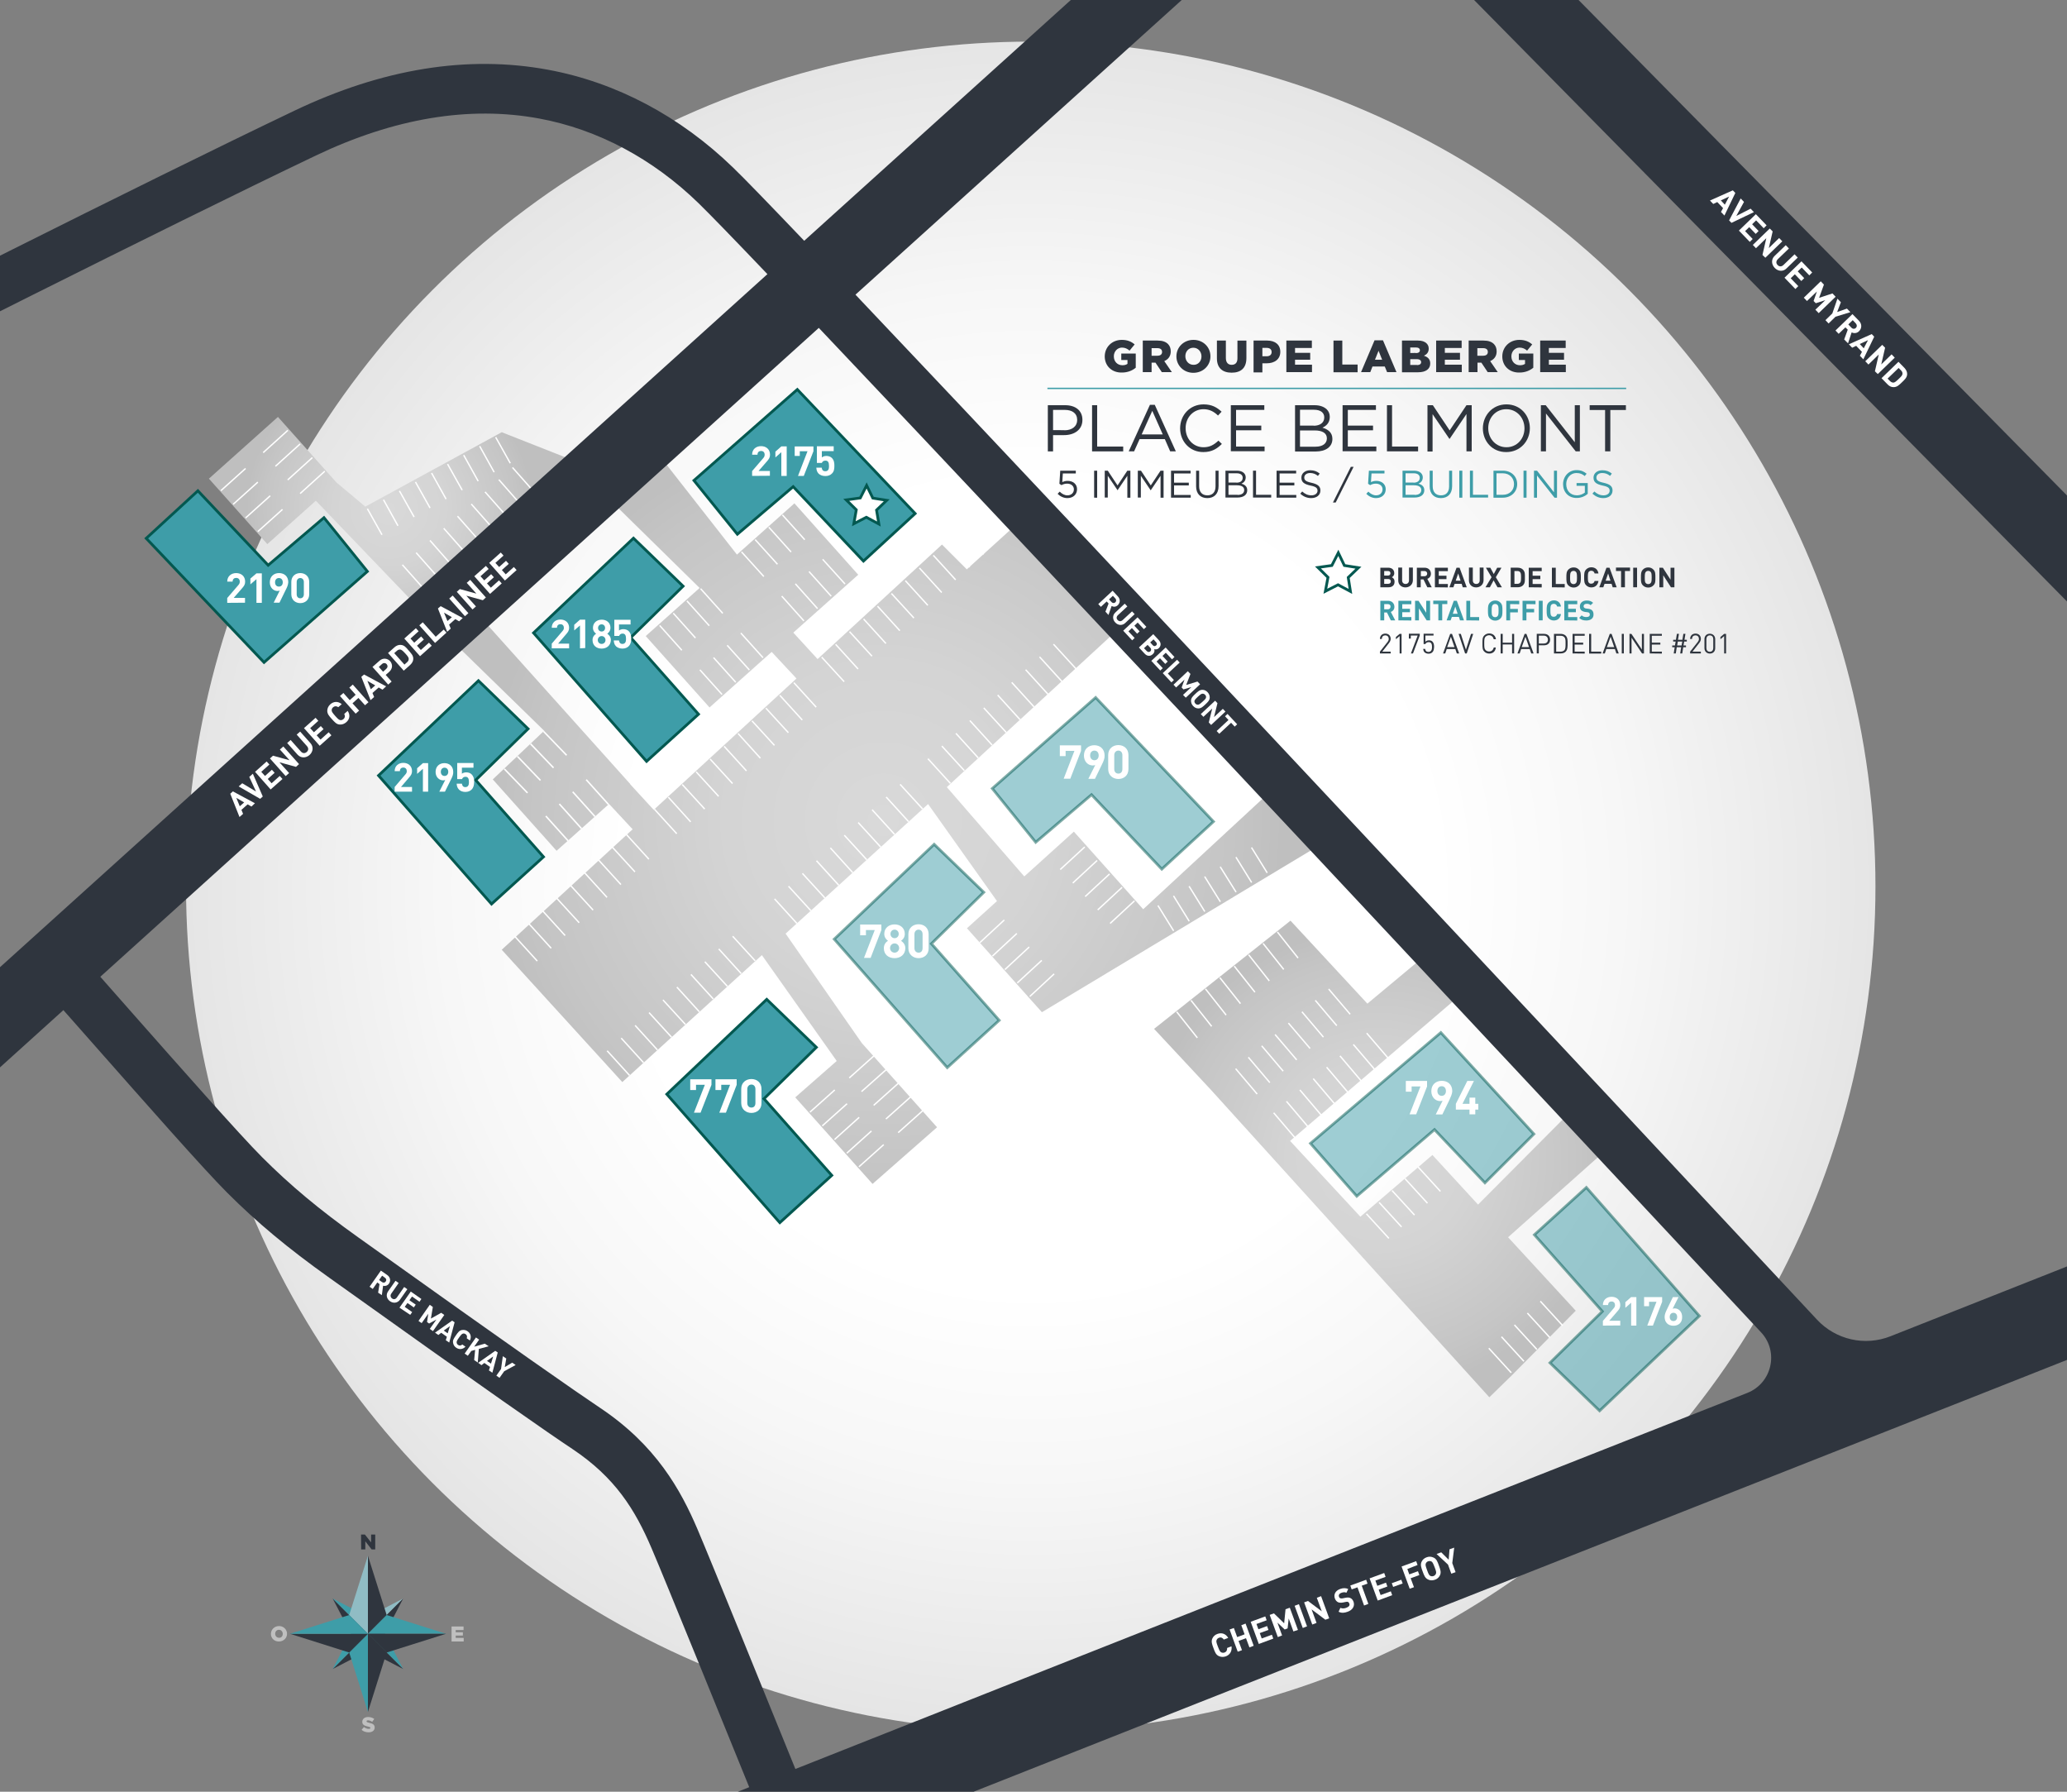 <?xml version="1.0" encoding="utf-8"?>
<!-- Generator: Adobe Illustrator 24.3.0, SVG Export Plug-In . SVG Version: 6.00 Build 0)  -->
<svg version="1.1" id="Layer_1" xmlns="http://www.w3.org/2000/svg" xmlns:xlink="http://www.w3.org/1999/xlink" x="0px" y="0px"
	 viewBox="0 0 1500 1300" style="enable-background:new 0 0 1500 1300;" xml:space="preserve">
<rect x="0" y="0" width="1500" height="1300" fill="#808080" stroke="none"/>
<style type="text/css">
	.st0{fill:url(#SVGID_1_);}
	.st1{fill:#90BCC4;}
	.st2{fill:#2F353E;}
	.st3{fill:#3E9DA8;}
	.st4{fill:#BFBFBF;}
	.st5{display:none;fill:url(#SVGID_2_);}
	.st6{display:none;fill:url(#SVGID_3_);}
	.st7{fill:url(#SVGID_4_);}
	.st8{fill:url(#SVGID_5_);}
	.st9{fill:url(#SVGID_6_);}
	.st10{fill:none;stroke:#FFFFFF;stroke-miterlimit:10;}
	.st11{fill:none;stroke:#FFFFFF;stroke-width:1.07;stroke-miterlimit:10;}
	.st12{fill:#3E9DA8;stroke:#035850;stroke-width:2;stroke-miterlimit:10;}
	.st13{opacity:0.5;fill:#3E9DA8;stroke:#035850;stroke-width:2;stroke-miterlimit:10;}
	.st14{fill:#FFFFFF;}
	.st15{fill:#FFFFFF;stroke:#035850;stroke-width:2;stroke-miterlimit:10;}
	.st16{display:none;fill:none;stroke:#2F353E;stroke-width:63;stroke-miterlimit:10;}
	.st17{display:none;fill:none;stroke:#2F353E;stroke-width:36;stroke-miterlimit:10;}
	.st18{display:none;fill:none;stroke:#2F353E;stroke-width:54;stroke-miterlimit:10;}
	.st19{fill:none;stroke:#3E9DA8;stroke-miterlimit:10;}
</style>
<g id="Layer_6">
	
		<radialGradient id="SVGID_1_" cx="747.98" cy="656.82" r="613.04" gradientTransform="matrix(1 0 0 -1 0 1300)" gradientUnits="userSpaceOnUse">
		<stop  offset="0.48" style="stop-color:#FFFFFF"/>
		<stop  offset="0.699" style="stop-color:#F7F7F7"/>
		<stop  offset="1" style="stop-color:#E5E5E5"/>
	</radialGradient>
	<circle class="st0" cx="748" cy="643.2" r="613"/>
	<g>
		<g>
			<polygon class="st1" points="267,1173.1 267,1185.4 292.6,1159.8 			"/>
			<polygon class="st2" points="292.6,1159.8 267,1185.4 279.3,1185.4 			"/>
		</g>
		<g>
			<polygon class="st2" points="267,1197.7 267,1185.4 241.4,1211 			"/>
			<polygon class="st3" points="241.4,1211 267,1185.4 254.7,1185.4 			"/>
		</g>
		<g>
			<polygon class="st3" points="279.3,1185.4 267,1185.4 292.6,1211 			"/>
			<polygon class="st2" points="292.6,1211 267,1185.4 267,1197.7 			"/>
		</g>
		<g>
			<polygon class="st2" points="254.7,1185.4 267,1185.4 241.4,1159.8 			"/>
			<polygon class="st3" points="241.4,1159.8 267,1185.4 267,1173.1 			"/>
		</g>
		<g>
			<polygon class="st1" points="253.4,1171.8 267,1185.4 267,1128.8 			"/>
			<polygon class="st2" points="267,1128.8 267,1185.4 280.6,1171.8 			"/>
		</g>
		<g>
			<polygon class="st2" points="280.6,1199 267,1185.4 267,1242.1 			"/>
			<polygon class="st3" points="267,1242.1 267,1185.4 253.4,1199 			"/>
		</g>
		<g>
			<polygon class="st3" points="280.6,1171.8 267,1185.4 323.7,1185.4 			"/>
			<polygon class="st2" points="323.7,1185.4 267,1185.4 280.6,1199 			"/>
		</g>
		<g>
			<polygon class="st2" points="253.4,1199 267,1185.4 210.4,1185.4 			"/>
			<polygon class="st3" points="210.4,1185.4 267,1185.4 253.4,1171.8 			"/>
		</g>
		<path class="st2" d="M262,1113.4h2.8l4.5,5.7v-5.7h3v10.8h-2.6l-4.6-5.9v5.9h-3L262,1113.4L262,1113.4z"/>
		<path class="st4" d="M262.4,1255.1l1.7-2c1.1,0.8,2.3,1.3,3.5,1.3c0.8,0,1.2-0.3,1.2-0.7v0c0-0.4-0.4-0.7-1.8-1
			c-2.3-0.5-4.1-1.2-4.1-3.4v0c0-2,1.6-3.5,4.2-3.5c1.8,0,3.3,0.5,4.5,1.4l-1.5,2.1c-1-0.7-2.1-1.1-3-1.1c-0.7,0-1.1,0.3-1.1,0.7v0
			c0,0.5,0.4,0.7,1.9,1.1c2.5,0.5,4,1.3,4,3.4v0c0,2.2-1.8,3.5-4.4,3.5C265.6,1256.9,263.7,1256.3,262.4,1255.1z"/>
		<path class="st4" d="M327.7,1180.1h8.7v2.6h-5.7v1.6h5.2v2.4h-5.2v1.7h5.8v2.6h-8.8V1180.1z"/>
		<path class="st4" d="M196.6,1185.5L196.6,1185.5c0-3.1,2.5-5.7,5.9-5.7c3.3,0,5.8,2.5,5.8,5.6v0c0,3.1-2.5,5.6-5.9,5.6
			C199.1,1191.1,196.6,1188.6,196.6,1185.5z M205.2,1185.5L205.2,1185.5c0-1.6-1.1-3-2.8-3c-1.6,0-2.7,1.3-2.7,2.9v0
			c0,1.6,1.1,2.9,2.8,2.9C204.1,1188.4,205.2,1187.1,205.2,1185.5z"/>
	</g>
</g>
<g id="Calque_8">
	<g id="Calque_10">
		
			<radialGradient id="SVGID_2_" cx="-1020.844" cy="526.933" r="44.749" gradientTransform="matrix(0.277 8.050000e-02 -8.050000e-02 -0.295 776.124 830.246)" gradientUnits="userSpaceOnUse">
			<stop  offset="0" style="stop-color:#D9D9D9"/>
			<stop  offset="0.392" style="stop-color:#D4D4D4"/>
			<stop  offset="0.871" style="stop-color:#C5C5C5"/>
			<stop  offset="1" style="stop-color:#BFBFBF"/>
		</radialGradient>
		<polygon class="st5" points="463.5,598 454.7,605.8 437.7,586.8 446.5,578.9 		"/>
		
			<radialGradient id="SVGID_3_" cx="-459.509" cy="1039.781" r="50.737" gradientTransform="matrix(0.277 8.050000e-02 -8.050000e-02 -0.295 776.124 830.246)" gradientUnits="userSpaceOnUse">
			<stop  offset="0" style="stop-color:#D9D9D9"/>
			<stop  offset="0.392" style="stop-color:#D4D4D4"/>
			<stop  offset="0.871" style="stop-color:#C5C5C5"/>
			<stop  offset="1" style="stop-color:#BFBFBF"/>
		</radialGradient>
		<polygon class="st6" points="580.1,493.8 571.3,501.7 549.9,478.2 558.7,470.3 		"/>
		
			<radialGradient id="SVGID_4_" cx="282.58" cy="931.19" r="103.838" gradientTransform="matrix(1 0 0 -1 0 1300)" gradientUnits="userSpaceOnUse">
			<stop  offset="0" style="stop-color:#D9D9D9"/>
			<stop  offset="0.392" style="stop-color:#D4D4D4"/>
			<stop  offset="0.871" style="stop-color:#C5C5C5"/>
			<stop  offset="1" style="stop-color:#BFBFBF"/>
		</radialGradient>
		<polygon class="st7" points="413.6,333.1 364.1,313.6 265.1,367.6 244.1,350 201.7,302.5 151.6,347.3 194,394.8 229.2,363.3 
			298.1,435.1 		"/>
		
			<radialGradient id="SVGID_5_" cx="641" cy="704.625" r="290.161" gradientTransform="matrix(1 0 0 -1 0 1300)" gradientUnits="userSpaceOnUse">
			<stop  offset="0" style="stop-color:#D9D9D9"/>
			<stop  offset="0.392" style="stop-color:#D4D4D4"/>
			<stop  offset="0.871" style="stop-color:#C5C5C5"/>
			<stop  offset="1" style="stop-color:#BFBFBF"/>
		</radialGradient>
		<polygon class="st8" points="919.5,576.5 829.6,659.7 779.3,603.4 743.3,635.9 687.1,571.1 807.6,460.1 734.1,383.6 701.6,413.1 
			683.6,395.1 593.3,478.2 575.7,459 622.8,417 576.5,365.2 534.8,402.4 479.5,331.8 446,366 507.7,426.6 468.6,461.5 514.9,513.3 
			560,473 578,492.3 474.4,587.6 457.3,569 457.4,568.9 347.2,446.1 326.5,463.5 394.9,530.2 357.6,565.5 403.9,617.3 442,583.3 
			459.1,601.7 364.1,689.1 451.6,785.1 552.9,693 607.2,769.8 577.1,796.2 633.2,859 680,817.9 625.4,756.8 570.1,677.4 
			673.5,583.4 723.5,653.8 701.7,673.5 756.1,734.4 955.5,614.5 		"/>
		
			<radialGradient id="SVGID_6_" cx="1000.165" cy="459.125" r="167.848" gradientTransform="matrix(1 0 0 -1 0 1300)" gradientUnits="userSpaceOnUse">
			<stop  offset="0" style="stop-color:#D9D9D9"/>
			<stop  offset="0.392" style="stop-color:#D4D4D4"/>
			<stop  offset="0.871" style="stop-color:#C5C5C5"/>
			<stop  offset="1" style="stop-color:#BFBFBF"/>
		</radialGradient>
		<polygon class="st9" points="1162.8,836.8 1135.5,810.8 1072.6,874 1039.5,838 987.2,882.8 936.2,827.8 1056.8,724.5 
			1029.5,697.2 992.3,728.2 936.5,668 837.5,746.5 879,791 1080.8,1013.8 1097.2,997.8 1143.5,951 1094.4,897.7 		"/>
		<g>
			<g>
				<line class="st10" x1="750.4" y1="512.9" x2="734.2" y2="495.1"/>
				<line class="st10" x1="730.2" y1="531.4" x2="713.9" y2="513.6"/>
				<line class="st10" x1="709.9" y1="549.9" x2="693.7" y2="532.1"/>
				<line class="st10" x1="699.8" y1="559.1" x2="683.5" y2="541.3"/>
				<line class="st10" x1="689.7" y1="568.4" x2="673.4" y2="550.5"/>
				<line class="st10" x1="780.8" y1="485.2" x2="764.5" y2="467.4"/>
				<line class="st10" x1="770.7" y1="494.5" x2="754.4" y2="476.6"/>
				<line class="st10" x1="740.3" y1="522.2" x2="724" y2="504.3"/>
				<line class="st10" x1="720" y1="540.6" x2="703.8" y2="522.8"/>
				<line class="st10" x1="760.5" y1="503.7" x2="744.3" y2="485.9"/>
			</g>
		</g>
		<g>
			<g>
				<line class="st10" x1="583.4" y1="450.5" x2="567.3" y2="432.5"/>
				<line class="st10" x1="543.8" y1="486.1" x2="527.7" y2="468.2"/>
				<line class="st10" x1="533.9" y1="495" x2="517.8" y2="477.1"/>
				<line class="st10" x1="524" y1="503.9" x2="507.9" y2="486"/>
				<line class="st10" x1="613.2" y1="423.7" x2="597" y2="405.8"/>
				<line class="st10" x1="603.2" y1="432.6" x2="587.1" y2="414.7"/>
				<line class="st10" x1="553.7" y1="477.2" x2="537.6" y2="459.3"/>
				<line class="st10" x1="593.3" y1="441.6" x2="577.2" y2="423.6"/>
			</g>
		</g>
		<g>
			<g>
				<line class="st10" x1="910.7" y1="719.9" x2="895.7" y2="701"/>
				<line class="st10" x1="889.8" y1="736.5" x2="874.8" y2="717.5"/>
				<line class="st10" x1="868.9" y1="753" x2="853.9" y2="734.1"/>
				<line class="st10" x1="942" y1="695.1" x2="927" y2="676.2"/>
				<line class="st10" x1="931.6" y1="703.4" x2="916.6" y2="684.5"/>
				<line class="st10" x1="900.2" y1="728.2" x2="885.2" y2="709.3"/>
				<line class="st10" x1="879.3" y1="744.7" x2="864.3" y2="725.8"/>
				<line class="st10" x1="921.1" y1="711.7" x2="906.1" y2="692.7"/>
			</g>
		</g>
		<g>
			<g>
				<line class="st10" x1="885.6" y1="654.3" x2="874.2" y2="636"/>
				<line class="st10" x1="863" y1="668.4" x2="851.6" y2="650"/>
				<line class="st10" x1="919.6" y1="633.3" x2="908.2" y2="614.9"/>
				<line class="st10" x1="908.3" y1="640.3" x2="896.9" y2="621.9"/>
				<line class="st10" x1="874.3" y1="661.4" x2="862.9" y2="643"/>
				<line class="st10" x1="851.7" y1="675.4" x2="840.3" y2="657"/>
				<line class="st10" x1="897" y1="647.3" x2="885.5" y2="628.9"/>
			</g>
		</g>
		<g>
			<g>
				<line class="st10" x1="950.7" y1="760.7" x2="935" y2="742.3"/>
				<line class="st10" x1="931.2" y1="777.2" x2="915.6" y2="758.8"/>
				<line class="st10" x1="979.8" y1="735.9" x2="964.2" y2="717.6"/>
				<line class="st10" x1="970.1" y1="744.2" x2="954.5" y2="725.8"/>
				<line class="st10" x1="941" y1="769" x2="925.3" y2="750.6"/>
				<line class="st10" x1="921.5" y1="785.5" x2="905.9" y2="767.1"/>
				<line class="st10" x1="960.4" y1="752.5" x2="944.8" y2="734.1"/>
			</g>
		</g>
		<g>
			<g>
				<line class="st10" x1="978.3" y1="792.7" x2="962.7" y2="774.3"/>
				<line class="st10" x1="958.9" y1="809.2" x2="943.3" y2="790.8"/>
				<line class="st10" x1="1007.5" y1="767.9" x2="991.8" y2="749.6"/>
				<line class="st10" x1="997.8" y1="776.2" x2="982.1" y2="757.8"/>
				<line class="st10" x1="968.6" y1="801" x2="953" y2="782.6"/>
				<line class="st10" x1="949.2" y1="817.5" x2="933.6" y2="799.1"/>
				<line class="st10" x1="988" y1="784.5" x2="972.4" y2="766.1"/>
			</g>
		</g>
		<g>
			<g>
				<line class="st10" x1="1026.5" y1="881.6" x2="1010.2" y2="863.8"/>
				<line class="st10" x1="1045.3" y1="864.4" x2="1029" y2="846.6"/>
				<line class="st10" x1="1017.1" y1="890.2" x2="1000.8" y2="872.4"/>
				<line class="st10" x1="1035.9" y1="873" x2="1019.6" y2="855.2"/>
			</g>
		</g>
		<g>
			<g>
				<line class="st10" x1="1115.3" y1="979.1" x2="1099" y2="961.3"/>
				<line class="st10" x1="1134.1" y1="961.9" x2="1117.8" y2="944.1"/>
				<line class="st10" x1="1105.9" y1="987.7" x2="1089.6" y2="969.9"/>
				<line class="st10" x1="912.3" y1="793.8" x2="896.7" y2="775.4"/>
				<line class="st10" x1="940" y1="825.8" x2="924.3" y2="807.4"/>
				<line class="st10" x1="1007.9" y1="898.5" x2="991.6" y2="880.7"/>
				<line class="st10" x1="1096.7" y1="996" x2="1080.4" y2="978.2"/>
				<line class="st10" x1="1124.7" y1="970.5" x2="1108.4" y2="952.7"/>
			</g>
		</g>
		<g>
			<g>
				<line class="st10" x1="554.3" y1="418.3" x2="538.1" y2="400.4"/>
				<line class="st10" x1="514.7" y1="454" x2="498.5" y2="436"/>
				<line class="st10" x1="504.7" y1="462.9" x2="488.6" y2="444.9"/>
				<line class="st10" x1="494.8" y1="471.8" x2="478.7" y2="453.8"/>
				<line class="st10" x1="584" y1="391.6" x2="567.8" y2="373.6"/>
				<line class="st10" x1="574.1" y1="400.5" x2="557.9" y2="382.5"/>
				<line class="st10" x1="524.5" y1="445" x2="508.4" y2="427.1"/>
				<line class="st10" x1="564.2" y1="409.4" x2="548" y2="391.5"/>
			</g>
		</g>
		<g>
			<g>
				<line class="st10" x1="347" y1="349.1" x2="336.5" y2="330.2"/>
				<line class="st10" x1="323.7" y1="362.1" x2="313.2" y2="343.2"/>
				<line class="st10" x1="300.5" y1="375.1" x2="289.9" y2="356.2"/>
				<line class="st10" x1="288.8" y1="381.5" x2="278.3" y2="362.6"/>
				<line class="st10" x1="277.2" y1="388" x2="266.6" y2="369.1"/>
				<line class="st10" x1="370.3" y1="336.1" x2="359.7" y2="317.2"/>
				<line class="st10" x1="335.4" y1="355.6" x2="324.8" y2="336.7"/>
				<line class="st10" x1="312.1" y1="368.6" x2="301.5" y2="349.7"/>
				<line class="st10" x1="358.6" y1="342.6" x2="348.1" y2="323.7"/>
			</g>
		</g>
		<g>
			<g>
				<line class="st10" x1="367.2" y1="374.1" x2="352" y2="356.9"/>
				<line class="st10" x1="347.2" y1="391.7" x2="332" y2="374.5"/>
				<line class="st10" x1="327.2" y1="409.4" x2="312" y2="392.1"/>
				<line class="st10" x1="317.2" y1="418.2" x2="302" y2="401"/>
				<line class="st10" x1="307.3" y1="427" x2="292" y2="409.8"/>
				<line class="st10" x1="387.2" y1="356.5" x2="371.9" y2="339.2"/>
				<line class="st10" x1="357.2" y1="382.9" x2="342" y2="365.7"/>
				<line class="st10" x1="337.2" y1="400.5" x2="322" y2="383.3"/>
				<line class="st10" x1="377.2" y1="365.3" x2="362" y2="348"/>
			</g>
		</g>
		<g>
			<g>
				<line class="st10" x1="191" y1="328.4" x2="208.9" y2="312.2"/>
				<line class="st10" x1="217.8" y1="358.1" x2="235.7" y2="341.9"/>
				<line class="st10" x1="208.8" y1="348.2" x2="226.7" y2="332"/>
				<line class="st10" x1="199.9" y1="338.3" x2="217.8" y2="322.1"/>
			</g>
		</g>
		<g>
			<g>
				<line class="st10" x1="160.3" y1="356" x2="178.2" y2="339.9"/>
				<line class="st10" x1="187.1" y1="385.7" x2="205" y2="369.6"/>
				<line class="st10" x1="178.2" y1="375.8" x2="196.1" y2="359.7"/>
				<line class="st10" x1="169.2" y1="365.9" x2="187.1" y2="349.8"/>
			</g>
		</g>
		<g>
			<g>
				<line class="st10" x1="747.3" y1="723" x2="765" y2="706.6"/>
				<line class="st10" x1="729.2" y1="703.5" x2="746.9" y2="687.1"/>
				<line class="st10" x1="720.2" y1="693.7" x2="737.9" y2="677.3"/>
				<line class="st10" x1="711.1" y1="683.9" x2="728.8" y2="667.5"/>
				<line class="st10" x1="738.2" y1="713.2" x2="756" y2="696.8"/>
			</g>
		</g>
		<g>
			<g>
				<line class="st10" x1="805.6" y1="670" x2="823.3" y2="653.6"/>
				<line class="st10" x1="787.5" y1="650.5" x2="805.2" y2="634.1"/>
				<line class="st10" x1="778.5" y1="640.7" x2="796.2" y2="624.3"/>
				<line class="st10" x1="769.4" y1="630.9" x2="787.2" y2="614.5"/>
				<line class="st10" x1="796.6" y1="660.2" x2="814.3" y2="643.8"/>
			</g>
		</g>
		<g>
			<g>
				<line class="st10" x1="623.3" y1="846.6" x2="641.3" y2="830.5"/>
				<line class="st10" x1="605.6" y1="826.8" x2="623.5" y2="810.7"/>
				<line class="st10" x1="596.7" y1="816.9" x2="614.7" y2="800.8"/>
				<line class="st10" x1="587.8" y1="806.9" x2="605.8" y2="790.8"/>
				<line class="st10" x1="614.5" y1="836.7" x2="632.4" y2="820.6"/>
			</g>
		</g>
		<g>
			<g>
				<line class="st10" x1="651.8" y1="821.8" x2="669.8" y2="805.7"/>
				<line class="st10" x1="634" y1="802" x2="652" y2="785.9"/>
				<line class="st10" x1="625.2" y1="792" x2="643.2" y2="776"/>
				<line class="st10" x1="616.3" y1="782.1" x2="634.3" y2="766"/>
				<line class="st10" x1="642.9" y1="811.9" x2="660.9" y2="795.8"/>
			</g>
		</g>
		<g>
			<g>
				<line class="st11" x1="401.7" y1="557.1" x2="385" y2="539.7"/>
				<line class="st11" x1="392.2" y1="566.2" x2="375.5" y2="548.8"/>
				<line class="st11" x1="382.8" y1="575.3" x2="366" y2="557.9"/>
				<line class="st11" x1="411.2" y1="548" x2="394.4" y2="530.6"/>
			</g>
		</g>
		<g>
			<g>
				<line class="st11" x1="431.8" y1="592.5" x2="415.6" y2="574.5"/>
				<line class="st11" x1="422" y1="601.2" x2="405.9" y2="583.3"/>
				<line class="st11" x1="412.2" y1="610" x2="396.1" y2="592.1"/>
				<line class="st11" x1="441.6" y1="583.7" x2="425.4" y2="565.7"/>
			</g>
		</g>
		<g>
			<g>
				<line class="st10" x1="639.1" y1="614.6" x2="622.8" y2="596.8"/>
				<line class="st10" x1="618.8" y1="633.1" x2="602.6" y2="615.2"/>
				<line class="st10" x1="598.6" y1="651.5" x2="582.3" y2="633.7"/>
				<line class="st10" x1="588.5" y1="660.8" x2="572.2" y2="643"/>
				<line class="st10" x1="578.3" y1="670" x2="562.1" y2="652.2"/>
				<line class="st10" x1="669.5" y1="586.9" x2="653.2" y2="569.1"/>
				<line class="st10" x1="659.3" y1="596.1" x2="643.1" y2="578.3"/>
				<line class="st10" x1="629" y1="623.8" x2="612.7" y2="606"/>
				<line class="st10" x1="608.7" y1="642.3" x2="592.5" y2="624.5"/>
				<line class="st10" x1="649.2" y1="605.4" x2="632.9" y2="587.5"/>
			</g>
		</g>
		<g>
			<g>
				<line class="st10" x1="527.8" y1="715.6" x2="511.5" y2="697.8"/>
				<line class="st10" x1="507.5" y1="734.1" x2="491.2" y2="716.2"/>
				<line class="st10" x1="487.3" y1="752.5" x2="471" y2="734.7"/>
				<line class="st10" x1="477.1" y1="761.8" x2="460.9" y2="744"/>
				<line class="st10" x1="456.9" y1="780.3" x2="440.6" y2="762.4"/>
				<line class="st10" x1="467" y1="771" x2="450.8" y2="753.2"/>
				<line class="st10" x1="548" y1="697.1" x2="531.7" y2="679.3"/>
				<line class="st10" x1="517.6" y1="724.8" x2="501.4" y2="707"/>
				<line class="st10" x1="497.4" y1="743.3" x2="481.1" y2="725.5"/>
				<line class="st10" x1="537.9" y1="706.4" x2="521.6" y2="688.5"/>
			</g>
		</g>
		<g>
			<g>
				<line class="st10" x1="683.4" y1="429.9" x2="667.2" y2="412.1"/>
				<line class="st10" x1="663.2" y1="448.4" x2="646.9" y2="430.6"/>
				<line class="st10" x1="642.9" y1="466.9" x2="626.7" y2="449.1"/>
				<line class="st10" x1="632.8" y1="476.1" x2="616.5" y2="458.3"/>
				<line class="st10" x1="612.6" y1="494.6" x2="596.3" y2="476.8"/>
				<line class="st10" x1="622.7" y1="485.4" x2="606.4" y2="467.5"/>
				<line class="st10" x1="713.8" y1="402.2" x2="697.5" y2="384.4"/>
				<line class="st10" x1="703.7" y1="411.5" x2="687.4" y2="393.6"/>
				<line class="st10" x1="673.3" y1="439.2" x2="657" y2="421.3"/>
				<line class="st10" x1="653" y1="457.6" x2="636.8" y2="439.8"/>
				<line class="st10" x1="693.5" y1="420.7" x2="677.3" y2="402.9"/>
			</g>
		</g>
		<g>
			<g>
				<line class="st10" x1="572.1" y1="531.6" x2="555.8" y2="513.8"/>
				<line class="st10" x1="551.8" y1="550.1" x2="535.6" y2="532.2"/>
				<line class="st10" x1="531.6" y1="568.5" x2="515.3" y2="550.7"/>
				<line class="st10" x1="521.5" y1="577.8" x2="505.2" y2="560"/>
				<line class="st10" x1="501.2" y1="596.3" x2="485" y2="578.4"/>
				<line class="st10" x1="511.4" y1="587" x2="495.1" y2="569.2"/>
				<line class="st10" x1="592.3" y1="513.1" x2="576.1" y2="495.3"/>
				<line class="st10" x1="562" y1="540.8" x2="545.7" y2="523"/>
				<line class="st10" x1="541.7" y1="559.3" x2="525.5" y2="541.5"/>
				<line class="st10" x1="582.2" y1="522.4" x2="565.9" y2="504.5"/>
			</g>
		</g>
		<g>
			<g>
				<line class="st10" x1="460.8" y1="632.6" x2="444.5" y2="614.8"/>
				<line class="st10" x1="440.5" y1="651.1" x2="424.2" y2="633.2"/>
				<line class="st10" x1="420.3" y1="669.5" x2="404" y2="651.7"/>
				<line class="st10" x1="410.1" y1="678.8" x2="393.9" y2="661"/>
				<line class="st10" x1="389.9" y1="697.3" x2="373.6" y2="679.4"/>
				<line class="st10" x1="400" y1="688" x2="383.8" y2="670.2"/>
				<line class="st10" x1="491.1" y1="604.9" x2="474.9" y2="587.1"/>
				<line class="st10" x1="450.6" y1="641.8" x2="434.4" y2="624"/>
				<line class="st10" x1="430.4" y1="660.3" x2="414.1" y2="642.5"/>
				<line class="st10" x1="470.9" y1="623.4" x2="454.6" y2="605.5"/>
			</g>
		</g>
	</g>
	<polygon class="st12" points="106.1,390.6 191.6,480.6 266.6,414.6 235.1,375.6 194.6,410.1 143.6,356.1 	"/>
	<polygon class="st12" points="664.1,372.6 578.6,282.6 503.6,348.6 535.1,387.6 575.6,353.1 626.6,407.1 	"/>
	<polygon class="st13" points="880.6,596.1 795.1,506.1 720.1,572.1 751.6,611.1 792.1,576.6 843.1,630.6 	"/>
	<polygon class="st12" points="469.2,552.4 387.2,459.2 459.7,390.5 495.7,425.3 457.7,462.6 506.9,518.2 	"/>
	<polygon class="st13" points="951,829.6 1045.6,749.2 1113.1,822.8 1077.6,858.2 1041,819.6 984.6,867.9 	"/>
	<polygon class="st13" points="1151.2,861.6 1233.2,954.8 1160.8,1023.6 1124.8,988.8 1162.8,951.5 1113.5,895.9 	"/>
	<polygon class="st13" points="687.4,774.6 605.4,681.4 677.9,612.6 713.9,647.4 675.9,684.7 725.1,740.3 	"/>
	<polygon class="st12" points="356.7,655.9 274.7,562.7 347.2,493.9 383.2,528.8 345.2,566 394.4,621.7 	"/>
	<polygon class="st12" points="565.9,887.1 483.9,793.9 556.4,725.1 592.4,759.9 554.4,797.2 603.6,852.8 	"/>
	<g>
		<path class="st14" d="M545.8,345.3v-3.5l8-9.3c0.8-0.9,1.1-1.6,1.1-2.6c0-1.6-0.9-2.7-2.6-2.7c-1.3,0-2.6,0.7-2.6,2.7h-3.9
			c0-3.9,2.8-6.2,6.5-6.2c3.8,0,6.5,2.4,6.5,6.2c0,2.1-0.8,3.2-2.3,4.9l-6,6.9h8.2v3.5L545.8,345.3L545.8,345.3z"/>
		<path class="st14" d="M567,345.3v-17.2l-4.3,3.8v-4.2l4.3-3.8h3.9v21.4H567z"/>
		<path class="st14" d="M583.3,345.3h-4.2l6.9-17.9h-5.6v3.4h-3.7v-6.9h13.6v3.5L583.3,345.3z"/>
		<path class="st14" d="M603.6,343.7c-1,1-2.5,1.7-4.7,1.7c-2.2,0-3.8-0.8-4.8-1.7c-1.3-1.3-1.6-2.9-1.7-4.4h3.9
			c0.2,1.7,1,2.6,2.6,2.6c0.8,0,1.4-0.2,1.9-0.7c0.7-0.7,0.8-1.8,0.8-3.2c0-2.5-0.7-3.8-2.6-3.8c-1.6,0-2.3,0.9-2.6,1.7h-3.6v-12.1
			H605v3.5h-8.6v4.6c0.6-0.5,1.8-1.1,3.2-1.1c1.8,0,3.1,0.6,4,1.4c1.7,1.7,1.9,3.7,1.9,5.7C605.5,340.5,605.2,342.2,603.6,343.7z"/>
	</g>
	<g>
		<path class="st14" d="M1163.2,961.8v-3.4l7.7-9c0.8-0.9,1.1-1.5,1.1-2.5c0-1.5-0.9-2.6-2.5-2.6c-1.2,0-2.5,0.6-2.5,2.6h-3.8
			c0-3.8,2.8-6,6.3-6c3.7,0,6.3,2.3,6.3,6c0,2-0.8,3.1-2.2,4.7l-5.8,6.7h8v3.4L1163.2,961.8L1163.2,961.8z"/>
		<path class="st14" d="M1183.7,961.8v-16.6l-4.2,3.7v-4.1l4.2-3.7h3.8v20.7L1183.7,961.8L1183.7,961.8z"/>
		<path class="st14" d="M1199.5,961.8h-4.1l6.7-17.3h-5.4v3.2h-3.6v-6.6h13.1v3.4L1199.5,961.8z"/>
		<path class="st14" d="M1214.4,961.9c-3.7,0-6.4-2.3-6.4-6.4c0-1.9,0.8-3.6,1.7-5.5l4.3-8.9h4.1l-4.3,8.5c0.5-0.2,1-0.3,1.5-0.3
			c2.8,0,5.4,2.3,5.4,6.1C1220.9,959.6,1218.1,961.9,1214.4,961.9z M1214.4,952.5c-1.5,0-2.7,1.1-2.7,3c0,1.9,1.1,3,2.7,3
			s2.7-1.1,2.7-3C1217.1,953.7,1216,952.5,1214.4,952.5z"/>
	</g>
	<g>
		<path class="st14" d="M400.4,470.4V467l7.7-9c0.8-0.9,1.1-1.5,1.1-2.5c0-1.5-0.9-2.6-2.5-2.6c-1.2,0-2.5,0.6-2.5,2.6h-3.8
			c0-3.8,2.8-6,6.3-6c3.6,0,6.3,2.3,6.3,6c0,2-0.8,3.1-2.2,4.7L405,467h8v3.4L400.4,470.4L400.4,470.4z"/>
		<path class="st14" d="M420.9,470.4v-16.6l-4.2,3.6v-4.1l4.2-3.7h3.8v20.6L420.9,470.4L420.9,470.4z"/>
		<path class="st14" d="M436.6,470.6c-3.7,0-6.6-2.2-6.6-6.2c0-2.5,1.5-3.9,2.6-4.6c-1-0.7-2.3-2.1-2.3-4.3c0-3.7,2.9-5.9,6.4-5.9
			s6.3,2.2,6.3,5.9c0,2.2-1.3,3.6-2.3,4.3c1.1,0.8,2.6,2.1,2.6,4.6C443.2,468.4,440.2,470.6,436.6,470.6z M436.6,461.5
			c-1.6,0-2.8,1.3-2.8,2.9s1.2,2.8,2.8,2.8c1.6,0,2.8-1.2,2.8-2.8S438.2,461.5,436.6,461.5z M436.6,453c-1.5,0-2.6,1.1-2.6,2.6
			c0,1.5,1.1,2.6,2.6,2.6c1.5,0,2.5-1.1,2.5-2.6C439.1,454.1,438.1,453,436.6,453z"/>
		<path class="st14" d="M456.2,468.9c-0.9,0.9-2.4,1.7-4.5,1.7s-3.7-0.8-4.6-1.6c-1.3-1.3-1.6-2.8-1.7-4.3h3.8
			c0.2,1.6,1,2.5,2.5,2.5c0.7,0,1.3-0.2,1.8-0.7c0.7-0.7,0.8-1.8,0.8-3.1c0-2.4-0.7-3.7-2.5-3.7c-1.5,0-2.2,0.9-2.5,1.7h-3.5v-11.7
			h11.8v3.4h-8.4v4.4c0.5-0.5,1.7-1,3.1-1c1.7,0,3,0.5,3.9,1.4c1.6,1.6,1.9,3.6,1.9,5.5C458,465.7,457.7,467.4,456.2,468.9z"/>
	</g>
	<g>
		<path class="st14" d="M286.4,574.4V571l7.7-9c0.8-0.9,1.1-1.5,1.1-2.5c0-1.5-0.9-2.6-2.5-2.6c-1.2,0-2.5,0.6-2.5,2.6h-3.8
			c0-3.8,2.8-6,6.3-6c3.6,0,6.3,2.3,6.3,6c0,2-0.8,3.1-2.2,4.7L291,571h8v3.4L286.4,574.4L286.4,574.4z"/>
		<path class="st14" d="M306.9,574.4v-16.6l-4.2,3.7v-4.1l4.2-3.7h3.8v20.7L306.9,574.4L306.9,574.4z"/>
		<path class="st14" d="M327.3,565.5l-4.4,8.9h-4.1l4.3-8.5c-0.5,0.2-1,0.3-1.5,0.3c-2.8,0-5.5-2.3-5.5-6.1c0-4.1,2.8-6.4,6.4-6.4
			s6.4,2.3,6.4,6.4C329,561.8,328.3,563.6,327.3,565.5z M322.6,557c-1.5,0-2.7,1.1-2.7,3c0,1.8,1.1,3,2.7,3c1.5,0,2.7-1.1,2.7-3
			S324.1,557,322.6,557z"/>
		<path class="st14" d="M342.2,572.9c-0.9,0.9-2.4,1.7-4.5,1.7s-3.7-0.8-4.6-1.7c-1.3-1.3-1.6-2.8-1.7-4.3h3.8
			c0.2,1.6,1,2.5,2.5,2.5c0.7,0,1.3-0.2,1.8-0.7c0.7-0.7,0.8-1.8,0.8-3.1c0-2.4-0.7-3.7-2.5-3.7c-1.5,0-2.2,0.9-2.5,1.7h-3.5v-11.7
			h11.8v3.4h-8.4v4.4c0.5-0.5,1.7-1,3.1-1c1.7,0,3,0.5,3.9,1.4c1.6,1.6,1.9,3.6,1.9,5.5C344,569.7,343.7,571.4,342.2,572.9z"/>
	</g>
	<g>
		<path class="st14" d="M164.9,437.4v-3.5l8-9.3c0.8-0.9,1.1-1.6,1.1-2.6c0-1.6-0.9-2.7-2.6-2.7c-1.3,0-2.6,0.7-2.6,2.7h-3.9
			c0-3.9,2.9-6.2,6.5-6.2c3.8,0,6.5,2.4,6.5,6.2c0,2.1-0.8,3.2-2.3,4.9l-6,6.9h8.2v3.5L164.9,437.4L164.9,437.4z"/>
		<path class="st14" d="M186.1,437.4v-17.2l-4.4,3.8v-4.2l4.4-3.8h3.9v21.4H186.1z"/>
		<path class="st14" d="M207.3,428.1l-4.5,9.2h-4.2l4.4-8.8c-0.5,0.2-1.1,0.3-1.6,0.3c-2.9,0-5.6-2.4-5.6-6.3c0-4.2,2.9-6.7,6.7-6.7
			s6.7,2.4,6.7,6.6C209.1,424.4,208.3,426.2,207.3,428.1z M202.4,419.4c-1.6,0-2.8,1.1-2.8,3.1c0,1.9,1.1,3.1,2.8,3.1
			c1.6,0,2.8-1.1,2.8-3.1C205.2,420.5,204,419.4,202.4,419.4z"/>
		<path class="st14" d="M217.9,437.6c-3.5,0-6.5-2.3-6.5-6.4v-9c0-4.1,3-6.4,6.5-6.4s6.5,2.3,6.5,6.4v9
			C224.4,435.3,221.4,437.6,217.9,437.6z M220.5,422.3c0-1.8-1.1-2.9-2.6-2.9s-2.6,1.1-2.6,2.9v8.9c0,1.8,1.1,2.9,2.6,2.9
			s2.6-1.1,2.6-2.9V422.3z"/>
	</g>
	<g>
		<path class="st14" d="M776.7,565h-4.8l7.8-20.2h-6.4v3.8h-4.2v-7.8h15.4v4L776.7,565z"/>
		<path class="st14" d="M799.7,554.6l-5.1,10.5h-4.8l5-10c-0.6,0.2-1.2,0.3-1.8,0.3c-3.3,0-6.4-2.7-6.4-7.2c0-4.8,3.3-7.5,7.5-7.5
			s7.5,2.7,7.5,7.5C801.7,550.3,800.8,552.4,799.7,554.6z M794.2,544.6c-1.8,0-3.1,1.3-3.1,3.5c0,2.1,1.3,3.5,3.1,3.5
			c1.8,0,3.1-1.3,3.1-3.5S796,544.6,794.2,544.6z"/>
		<path class="st14" d="M811.6,565.2c-3.9,0-7.4-2.6-7.4-7.2v-10.2c0-4.6,3.4-7.2,7.4-7.2c3.9,0,7.3,2.6,7.3,7.2V558
			C818.9,562.7,815.5,565.2,811.6,565.2z M814.5,547.9c0-2-1.2-3.3-2.9-3.3s-3,1.3-3,3.3V558c0,2,1.2,3.3,3,3.3
			c1.7,0,2.9-1.2,2.9-3.3V547.9z"/>
	</g>
	<g>
		<path class="st14" d="M631.8,695H627l7.8-20.2h-6.4v3.8h-4.2v-7.8h15.4v4L631.8,695z"/>
		<path class="st14" d="M649.2,695.2c-4.3,0-7.8-2.5-7.8-7.2c0-3,1.7-4.6,3-5.4c-1.2-0.8-2.7-2.5-2.7-5c0-4.3,3.4-6.9,7.5-6.9
			s7.4,2.6,7.4,6.9c0,2.6-1.5,4.2-2.7,5c1.3,0.9,3.1,2.5,3.1,5.4C656.9,692.6,653.5,695.2,649.2,695.2z M649.2,684.5
			c-1.9,0-3.3,1.5-3.3,3.4s1.5,3.3,3.3,3.3s3.3-1.5,3.3-3.3S651.1,684.5,649.2,684.5z M649.2,674.5c-1.7,0-3,1.3-3,3.1
			c0,1.8,1.3,3.1,3,3.1s3-1.3,3-3.1C652.2,675.9,650.9,674.5,649.2,674.5z"/>
		<path class="st14" d="M666.6,695.2c-3.9,0-7.4-2.6-7.4-7.2v-10.2c0-4.6,3.4-7.2,7.4-7.2s7.3,2.6,7.3,7.2V688
			C674,692.6,670.6,695.2,666.6,695.2z M669.5,677.8c0-2-1.2-3.3-2.9-3.3s-3,1.3-3,3.3v10.1c0,2,1.2,3.3,3,3.3s2.9-1.2,2.9-3.3
			V677.8z"/>
	</g>
	<g>
		<path class="st14" d="M508.4,807.3h-4.8l7.9-20.2h-6.4v3.8h-4.2v-7.8h15.4v4L508.4,807.3z"/>
		<path class="st14" d="M526.8,807.3h-4.8l7.8-20.2h-6.4v3.8h-4.2v-7.8h15.4v4L526.8,807.3z"/>
		<path class="st14" d="M545.3,807.5c-3.9,0-7.4-2.6-7.4-7.2v-10.2c0-4.6,3.4-7.2,7.4-7.2s7.3,2.6,7.3,7.2v10.2
			C552.7,804.9,549.2,807.5,545.3,807.5z M548.2,790.2c0-2-1.2-3.3-2.9-3.3s-3,1.3-3,3.3v10.1c0,2,1.2,3.3,3,3.3s2.9-1.2,2.9-3.3
			V790.2z"/>
	</g>
	<g>
		<path class="st14" d="M1027.7,808.5h-4.8l7.9-20.2h-6.4v3.8h-4.2v-7.8h15.4v4L1027.7,808.5z"/>
		<path class="st14" d="M1051.8,798.1l-5.1,10.5h-4.8l5-10c-0.6,0.2-1.2,0.3-1.8,0.3c-3.3,0-6.4-2.7-6.4-7.2c0-4.8,3.3-7.5,7.6-7.5
			s7.6,2.7,7.6,7.5C1053.8,793.8,1052.8,795.8,1051.8,798.1z M1046.2,788.1c-1.8,0-3.1,1.3-3.1,3.5c0,2.1,1.3,3.5,3.1,3.5
			c1.8,0,3.1-1.3,3.1-3.5C1049.3,789.4,1048,788.1,1046.2,788.1z"/>
		<path class="st14" d="M1070.6,805.1v3.4h-4.2v-3.4h-9.9v-4.2l8.3-16.6h4.8l-8.3,16.6h5.1v-4.5h4.2v4.5h2.2v4.2H1070.6z"/>
	</g>
	<polygon class="st15" points="633.4,361.4 643.5,363 636.1,370.1 637.8,380.2 628.7,375.3 619.6,380 621.4,369.9 614.1,362.7 
		624.3,361.3 628.9,352.2 	"/>
</g>
<g id="Calque_9">
	<path class="st16" d="M1624.5,908.5c-224,90-1344,528-1552,618"/>
	<path class="st17" d="M1354.5,1008.5c-78-84-761-814.9-822-874c-66-64-168-100-298-38s-390,194-390,194"/>
	<line class="st18" x1="909.5" y1="-71.5" x2="-441.5" y2="1148.5"/>
	<path class="st17" d="M68.5,716.5c32,36,100,114,122,136s44,40,72,60s140,100,176,124s52,52,64,80s80,196,80,196"/>
	<line class="st18" x1="1042.5" y1="-79.5" x2="1646.5" y2="532.5"/>
	<g>
		<path class="st2" d="M1318.6,957.5c-131.8-141.4-518.5-554.8-697.8-743.7c0,0,223-201.4,280.4-253.2c7.4-6.7,8-18,1.3-25.4
			l-24.1-26.7L583.6,174.7c-25.7-26.9-43.7-45.5-51.6-53.1c-38.5-37.3-84.9-61.9-134.3-71c-58.2-10.8-120.1-0.8-184,29.7
			c-110.1,52.5-315.6,156.3-374.3,186.1c-8.9,4.5-12.4,15.3-7.9,24.2l0,0c4.5,8.9,15.3,12.4,24.2,7.9
			c58.7-29.7,263.8-133.3,373.6-185.7c56.9-27.1,111.4-36.2,162-26.8c42.3,7.8,82.4,29.1,115.7,61.5c7.5,7.3,25,25.3,49.9,51.4
			l-1029.5,929.6l36.2,40.1L46,732.9c6.8,7.7,15,17,23.5,26.6c34.8,39.4,78,88.5,95.2,105.7c21.8,21.8,44,40.3,74.3,61.9
			c115.9,82.8,159.9,113.3,176.5,124.3c30.8,20.6,45.3,43.7,57.4,72.1c9.2,21.4,51.8,126.5,70.8,173.2
			C316.1,1387.2,122.3,1465,47,1497.6l25,57.8c142.2-61.6,713.8-286.9,1131.2-451.5c187.6-74,349.6-137.9,420-166.2l-23.5-58.5
			c-44.6,17.9-126.1,50.2-227.7,90.3C1353.4,976.9,1332.2,972.1,1318.6,957.5z M1180.1,1045.3c-187.5,73.9-406,160.1-602.9,238.2
			c-19-46.8-61.7-152.1-71.1-174.1c-12.1-28.3-30-60.8-70.6-87.9c-16.3-10.9-60-41.2-175.5-123.7c-28.6-20.4-49.4-37.8-69.7-58.1
			c-16.4-16.4-61.1-67.1-93.7-104c-8.7-9.8-16.9-19.2-23.8-27l521.4-470.8c172.2,181.5,540.6,575.2,683.8,728.8
			c13.1,14,7.9,36.8-9.9,43.9C1239.6,1021.8,1210.2,1033.4,1180.1,1045.3z"/>
		
			<rect x="1304.4" y="-203.4" transform="matrix(0.712 -0.702 0.702 0.712 224.664 1000.557)" class="st2" width="54" height="859.8"/>
	</g>
	<g>
		<path class="st14" d="M182.5,585.2l-2.8-1.6l-4.5,4l1.2,2.9l-2.6,2.3l-6.7-16.9l1.9-1.7l16,8.6L182.5,585.2z M171.5,578.9l2.5,6.1
			l3.2-2.8L171.5,578.9z"/>
		<path class="st14" d="M190.7,577.9l-1.9,1.7l-15.6-9l2.6-2.3l10,6l-4.9-10.6l2.6-2.3L190.7,577.9z"/>
		<path class="st14" d="M196.4,572.8L185.1,560l8.4-7.5l2,2.2l-5.9,5.3l2.7,3l5-4.5l2,2.2l-5,4.5l2.8,3.1l5.9-5.3l2,2.2L196.4,572.8
			z"/>
		<path class="st14" d="M214.8,556.4l-12-3.3l7,7.8l-2.5,2.2l-11.4-12.8l2.2-2l12,3.3l-7-7.8l2.5-2.2l11.4,12.8L214.8,556.4z"/>
		<path class="st14" d="M224.6,547.8c-2.6,2.3-6.3,2.4-8.7-0.3l-7.5-8.4l2.5-2.2l7.4,8.3c1.3,1.5,2.9,1.6,4.3,0.4s1.4-2.9,0.1-4.3
			l-7.4-8.3l2.5-2.2l7.5,8.4C227.7,541.9,227.2,545.5,224.6,547.8z"/>
		<path class="st14" d="M232,541.1l-11.4-12.8l8.4-7.5l2,2.2l-5.9,5.3l2.7,3l5-4.5l2,2.2l-5,4.5l2.8,3.1l5.9-5.3l2,2.2L232,541.1z"
			/>
		<path class="st14" d="M251.3,524c-1.4,1.2-3,1.8-4.7,1.7c-2.4-0.1-3.8-1.8-5.8-4c-2-2.2-3.4-3.8-3.3-6.2c0.1-1.7,0.8-3.2,2.2-4.5
			c2.4-2.1,5.5-2.4,8.3-0.1l-2.5,2.2c-1.2-0.8-2.5-1-3.8,0.1c-0.7,0.6-1,1.3-1,2.1c0,1,0.4,1.7,2.6,4.2c2.2,2.5,2.9,2.9,3.8,3
			c0.7,0.1,1.5-0.2,2.2-0.8c1.2-1.1,1.2-2.5,0.5-3.7l2.5-2.2C254.4,518.9,253.7,521.9,251.3,524z"/>
		<path class="st14" d="M264.9,511.7l-4.8-5.3l-4.3,3.9l4.8,5.3l-2.5,2.2L246.7,505l2.5-2.2l4.6,5.2l4.3-3.9l-4.6-5.2l2.5-2.2
			l11.4,12.8L264.9,511.7z"/>
		<path class="st14" d="M277.6,500.4l-2.8-1.6l-4.5,4l1.2,2.9l-2.6,2.3l-6.7-16.9l2-1.7l16,8.6L277.6,500.4z M266.6,494l2.5,6.1
			l3.2-2.8L266.6,494z"/>
		<path class="st14" d="M282.4,487.5l-2.5,2.2l4.3,4.8l-2.5,2.2l-11.4-12.8l5-4.4c2.6-2.4,5.8-1.9,7.8,0.2
			C285,481.9,285.1,485.1,282.4,487.5z M277.2,481.8l-2.3,2.1l3.1,3.5l2.3-2.1c1.1-1,1.2-2.3,0.3-3.4
			C279.7,480.9,278.3,480.8,277.2,481.8z"/>
		<path class="st14" d="M299.9,478.3c-0.1,1.6-1,3-2.3,4.2l-4.6,4.1l-11.4-12.8l4.6-4.1c1.3-1.2,2.9-1.9,4.5-1.8
			c2.7,0.1,4.1,2,5.8,4C298.2,473.9,300.1,475.6,299.9,478.3z M290.6,471.3c-0.9-0.1-1.7,0.1-2.6,0.9l-1.9,1.7l7.4,8.3l1.9-1.7
			c0.9-0.8,1.2-1.5,1.2-2.5c0-1-0.8-2-2.5-3.9C292.3,472.2,291.5,471.5,290.6,471.3z"/>
		<path class="st14" d="M304.8,476.1l-11.4-12.8l8.4-7.5l2,2.2l-5.9,5.3l2.7,3l5-4.5l2,2.2l-5,4.5l2.8,3.1l5.9-5.3l2,2.2
			L304.8,476.1z"/>
		<path class="st14" d="M315.7,466.5l-11.4-12.8l2.5-2.2l9.4,10.5l5.8-5.2l2,2.2L315.7,466.5z"/>
		<path class="st14" d="M333.2,450.8l-2.8-1.6l-4.5,4l1.2,2.9l-2.6,2.3l-6.7-16.9l2-1.7l16,8.6L333.2,450.8z M322.2,444.5l2.5,6.1
			l3.2-2.8L322.2,444.5z"/>
		<path class="st14" d="M337.4,447.1L326,434.3l2.5-2.2l11.4,12.8L337.4,447.1z"/>
		<path class="st14" d="M350.4,435.5l-12-3.3l7,7.8l-2.5,2.2l-11.4-12.8l2.2-2l12,3.3l-7-7.8l2.5-2.2l11.4,12.8L350.4,435.5z"/>
		<path class="st14" d="M355.6,430.9l-11.4-12.8l8.4-7.5l2,2.2l-5.9,5.3l2.7,3l5-4.5l2,2.2l-5,4.5l2.8,3.1l5.9-5.3l2,2.2
			L355.6,430.9z"/>
		<path class="st14" d="M366.4,421.2l-11.4-12.8l8.4-7.5l2,2.2l-5.9,5.3l2.7,3l5-4.5l2,2.2l-5,4.5l2.8,3.1l5.9-5.3l2,2.2
			L366.4,421.2z"/>
	</g>
	<g>
		<path class="st14" d="M802.2,443.8l2.3-5.9l-1.4-1.5l-4.2,3.9l-1.9-2l10.4-9.7l3.8,4.1c2,2.1,1.7,4.7,0,6.4
			c-1.5,1.4-3.2,1.3-4.5,0.6l-2.3,6.5L802.2,443.8z M809.4,434.2l-1.8-1.9l-2.8,2.6l1.8,1.9c0.8,0.9,2,1,2.8,0.2
			C810.2,436.2,810.2,435.1,809.4,434.2z"/>
		<path class="st14" d="M809.3,451.6c-2-2.1-2.1-5.2,0.1-7.2l6.8-6.4l1.9,2l-6.8,6.3c-1.2,1.1-1.3,2.5-0.2,3.6s2.4,1.1,3.6,0
			l6.8-6.3l1.9,2l-6.8,6.4C814.4,454.1,811.3,453.8,809.3,451.6z"/>
		<path class="st14" d="M815.1,457.6l10.4-9.7l6.4,6.9l-1.8,1.7l-4.5-4.8l-2.4,2.3l3.8,4.1l-1.8,1.7l-3.8-4.1l-2.5,2.4l4.5,4.8
			l-1.8,1.7L815.1,457.6z"/>
		<path class="st14" d="M830.6,474.2l-4.1-4.4l10.4-9.7l3.9,4.2c1.9,2,1.9,4.3,0.1,6c-1.2,1.1-2.6,1-3.3,0.7c0.3,0.9,0.4,2.3-1,3.6
			C834.6,476.5,832.3,476.1,830.6,474.2z M834.8,470l-2-2.1l-2.6,2.4l2,2.1c0.9,0.9,1.8,0.8,2.6,0.2
			C835.5,471.9,835.6,470.9,834.8,470z M838.9,465.9l-1.8-2l-2.4,2.2l1.8,2c0.8,0.9,1.7,0.9,2.5,0.2S839.7,466.8,838.9,465.9z"/>
		<path class="st14" d="M835.5,479.5l10.4-9.7l6.4,6.9l-1.8,1.7l-4.5-4.8l-2.4,2.3l3.8,4.1l-1.8,1.7l-3.8-4.1l-2.5,2.4l4.5,4.8
			l-1.8,1.7L835.5,479.5z"/>
		<path class="st14" d="M843.8,488.4l10.4-9.7l1.9,2l-8.6,8l4.4,4.7l-1.8,1.7L843.8,488.4z"/>
		<path class="st14" d="M858.5,504.2l6.1-5.7l-5.8,1.7l-1.3-1.4l2.1-5.7l-6.1,5.7l-1.9-2L862,487l1.9,2l-3.1,8l8.2-2.5l1.9,2
			l-10.4,9.7L858.5,504.2z"/>
		<path class="st14" d="M869.6,514c-1.4,0-2.7-0.6-3.8-1.8c-1.1-1.2-1.5-2.5-1.5-3.9c0.1-2,1.4-3.2,3.2-4.9s3.1-2.9,5.1-2.9
			c1.4,0,2.7,0.6,3.8,1.8c1.1,1.2,1.5,2.5,1.5,3.9c-0.1,2-1.4,3.2-3.2,4.9C872.9,512.8,871.6,514,869.6,514z M875.2,505.9
			c0.1-0.6-0.1-1.3-0.7-1.8c-0.5-0.6-1.2-0.8-1.8-0.8c-0.8,0-1.4,0.4-3.4,2.2c-2,1.9-2.4,2.4-2.5,3.2c-0.1,0.6,0.2,1.3,0.7,1.8
			c0.5,0.6,1.2,0.8,1.8,0.8c0.8,0,1.4-0.4,3.4-2.2C874.8,507.2,875.2,506.7,875.2,505.9z"/>
		<path class="st14" d="M877.2,524.2l2.5-10.1l-6.4,6l-1.9-2l10.4-9.7l1.7,1.8l-2.5,10.1l6.4-6l1.9,2l-10.4,9.7L877.2,524.2z"/>
		<path class="st14" d="M893.4,524.4l-8.6,8l-1.9-2l8.6-8l-2.5-2.7l1.8-1.7l7,7.5l-1.8,1.7L893.4,524.4z"/>
	</g>
	<g>
		<path class="st14" d="M1248.9,153.8l1.5-2.8l-4.2-4.4l-2.9,1.4l-2.4-2.5l16.6-7.4l1.8,1.9l-7.9,16.4L1248.9,153.8z M1254.8,142.6
			l-6,2.8l2.9,3.1L1254.8,142.6z"/>
		<path class="st14" d="M1256.5,161.7l-1.7-1.8l8.4-15.9l2.4,2.5l-5.6,10.2l10.4-5.3l2.4,2.5L1256.5,161.7z"/>
		<path class="st14" d="M1261.9,167.3l12.3-11.9l7.8,8.1l-2.1,2.1l-5.5-5.7l-2.9,2.8l4.7,4.9l-2.1,2.1l-4.7-4.9l-3,2.9l5.5,5.7
			l-2.1,2.1L1261.9,167.3z"/>
		<path class="st14" d="M1279,185l2.8-12.2l-7.5,7.3l-2.3-2.4l12.3-11.9l2.1,2.1l-2.8,12.1l7.5-7.3l2.3,2.4l-12.3,11.9L1279,185z"/>
		<path class="st14" d="M1287.9,194.4c-2.4-2.5-2.7-6.2-0.1-8.7l8.1-7.8l2.3,2.4l-8,7.7c-1.4,1.4-1.5,3-0.2,4.3
			c1.2,1.3,2.9,1.3,4.3-0.1l8-7.7l2.3,2.4l-8.1,7.8C1294,197.3,1290.3,196.9,1287.9,194.4z"/>
		<path class="st14" d="M1295,201.5l12.3-11.9l7.8,8.1l-2.1,2.1l-5.5-5.7l-2.9,2.8l4.7,4.9l-2.1,2.1l-4.7-4.9l-3,2.9l5.5,5.7
			l-2.1,2.1L1295,201.5z"/>
		<path class="st14" d="M1317.4,224.7l7.2-6.9l-6.9,2.2l-1.6-1.6l2.4-6.9l-7.2,6.9l-2.3-2.4l12.3-11.9l2.3,2.4l-3.5,9.6l9.7-3.2
			l2.3,2.4l-12.3,11.9L1317.4,224.7z"/>
		<path class="st14" d="M1332,229.8l-5,4.9l-2.3-2.4l5-4.9l3.7-10.7l2.5,2.6l-2.7,7.1l7.1-2.5l2.5,2.6L1332,229.8z"/>
		<path class="st14" d="M1338.3,246.3l2.6-7.1l-1.7-1.7l-4.9,4.7l-2.3-2.4l12.3-11.9l4.7,4.8c2.4,2.5,2.1,5.6,0.1,7.6
			c-1.7,1.7-3.8,1.6-5.4,0.9l-2.6,7.9L1338.3,246.3z M1346.7,234.6l-2.2-2.3l-3.2,3.1l2.2,2.3c1,1.1,2.4,1.1,3.3,0.2
			C1347.7,237,1347.7,235.7,1346.7,234.6z"/>
		<path class="st14" d="M1349.7,258.1l1.5-2.8l-4.2-4.4l-2.9,1.4l-2.4-2.5l16.6-7.4l1.8,1.9l-7.9,16.4L1349.7,258.1z M1355.6,246.8
			l-6,2.8l2.9,3.1L1355.6,246.8z"/>
		<path class="st14" d="M1360.6,269.4l2.8-12.2l-7.5,7.3l-2.3-2.4l12.3-11.9l2.1,2.1l-2.8,12.1l7.5-7.3l2.3,2.4l-12.3,11.9
			L1360.6,269.4z"/>
		<path class="st14" d="M1374,280.9c-1.6,0-3.1-0.8-4.3-2.1l-4.3-4.4l12.3-11.9l4.3,4.4c1.2,1.3,2,2.8,2,4.4c0,2.7-1.9,4.2-3.7,6
			C1378.4,279.1,1376.7,281,1374,280.9z M1380.6,271.3c0.1-0.9-0.2-1.7-1-2.5l-1.8-1.8l-8,7.7l1.8,1.8c0.8,0.8,1.6,1.1,2.5,1.1
			c1-0.1,1.9-0.9,3.8-2.7C1379.8,273.1,1380.5,272.3,1380.6,271.3z"/>
	</g>
	<g>
		<path class="st14" d="M889.5,1201.8c-1.8,0.6-3.4,0.5-5-0.2c-2.2-1-2.9-3.1-3.9-5.8s-1.8-4.8-0.8-7c0.7-1.5,1.9-2.7,3.7-3.3
			c3-1.1,6-0.2,7.8,2.9l-3.2,1.2c-0.8-1.2-2-1.9-3.5-1.3c-0.9,0.3-1.4,0.9-1.7,1.6c-0.4,0.9-0.3,1.7,0.9,4.8s1.6,3.8,2.5,4.2
			c0.6,0.3,1.5,0.4,2.3,0.1c1.6-0.6,2-1.9,1.9-3.3l3.2-1.2C894.2,1198.1,892.5,1200.7,889.5,1201.8z"/>
		<path class="st14" d="M906.7,1195.3l-2.5-6.7l-5.4,2l2.5,6.7l-3.1,1.1l-5.9-16.1l3.1-1.1l2.4,6.6l5.4-2l-2.4-6.6l3.1-1.2l5.9,16.1
			L906.7,1195.3z"/>
		<path class="st14" d="M913.5,1192.8l-5.9-16.1l10.6-3.9l1,2.8l-7.4,2.7l1.4,3.8l6.3-2.3l1,2.8l-6.3,2.3l1.4,3.9l7.4-2.7l1,2.8
			L913.5,1192.8z"/>
		<path class="st14" d="M938.6,1183.7l-3.4-9.4l-0.8,7.2l-2.1,0.8l-5.3-5l3.4,9.3l-3.1,1.2l-5.9-16.1l3.1-1.1l7.4,7.2l1-10.2
			l3.1-1.1l5.9,16.1L938.6,1183.7z"/>
		<path class="st14" d="M945.4,1181.2l-5.9-16.1l3.1-1.2l5.9,16.1L945.4,1181.2z"/>
		<path class="st14" d="M961.8,1175.2l-10-7.5l3.6,9.8l-3.1,1.2l-5.9-16.1l2.8-1l10,7.5l-3.6-9.8l3.1-1.2l5.9,16.1L961.8,1175.2z"/>
		<path class="st14" d="M978,1169.4c-2.4,0.9-4.5,1.1-6.6,0l1.3-2.8c1.4,0.6,2.9,0.5,4.4-0.1c1.8-0.7,2.6-1.7,2.1-3
			c-0.2-0.6-0.5-1-1-1.2c-0.4-0.2-0.8-0.2-1.6,0l-2,0.4c-1.5,0.3-2.6,0.2-3.6-0.2c-1-0.5-1.8-1.4-2.3-2.7c-1-2.9,0.3-5.6,3.8-6.9
			c2.2-0.8,4-0.8,5.9,0l-1.3,2.7c-1.4-0.6-2.6-0.3-3.7,0.1c-1.7,0.6-2.1,1.8-1.7,2.9c0.2,0.4,0.4,0.8,0.9,1c0.4,0.2,1,0.2,1.7,0.1
			l2-0.4c1.5-0.3,2.6-0.3,3.5,0.1c1.2,0.5,2,1.5,2.5,2.9C983.3,1165.5,981.4,1168.2,978,1169.4z"/>
		<path class="st14" d="M988.2,1150.5l4.8,13.2l-3.1,1.2l-4.8-13.2l-4.2,1.5l-1-2.8l11.5-4.2l1,2.8L988.2,1150.5z"/>
		<path class="st14" d="M999.8,1161.3l-5.9-16.1l10.6-3.9l1,2.8l-7.4,2.7l1.4,3.8l6.3-2.3l1,2.8l-6.3,2.3l1.4,3.9l7.4-2.7l1,2.8
			L999.8,1161.3z"/>
		<path class="st14" d="M1011,1151.4l-1-2.7l6.9-2.5l1,2.7L1011,1151.4z"/>
		<path class="st14" d="M1021.3,1138.4l1.4,3.9l6.3-2.3l1,2.8l-6.3,2.3l2.4,6.5l-3.1,1.1l-5.9-16.1l10.6-3.9l1,2.8L1021.3,1138.4z"
			/>
		<path class="st14" d="M1045,1142.9c-0.7,1.5-1.9,2.7-3.7,3.3s-3.5,0.6-5-0.2c-2.2-1-2.9-3.1-3.9-5.8s-1.8-4.8-0.8-7
			c0.7-1.5,1.9-2.7,3.7-3.3c1.8-0.7,3.4-0.5,5,0.2c2.2,1,2.9,3,3.9,5.8S1046,1140.7,1045,1142.9z M1038.7,1132.9
			c-0.6-0.3-1.5-0.4-2.3-0.1c-0.9,0.3-1.4,0.9-1.7,1.6c-0.4,0.9-0.2,1.7,0.9,4.8s1.6,3.8,2.4,4.2c0.6,0.3,1.5,0.4,2.3,0.1
			s1.4-0.9,1.7-1.6c0.4-0.9,0.3-1.7-0.9-4.8S1039.5,1133.3,1038.7,1132.9z"/>
		<path class="st14" d="M1053.9,1134.1l2.4,6.6l-3.1,1.1l-2.4-6.6l-8.3-7.7l3.4-1.2l5.4,5.4l0.6-7.6l3.4-1.2L1053.9,1134.1z"/>
	</g>
	<g>
		<path class="st14" d="M274.4,937.9l1-6.2l-1.6-1.2l-3.3,4.7l-2.3-1.6l8.2-11.7l4.6,3.2c2.4,1.7,2.6,4.3,1.3,6.2
			c-1.1,1.6-2.9,2-4.3,1.6l-0.9,6.8L274.4,937.9z M279.4,927.1l-2.1-1.5l-2.2,3.1l2.1,1.5c1,0.7,2.1,0.5,2.7-0.4
			C280.6,928.9,280.4,927.8,279.4,927.1z"/>
		<path class="st14" d="M283,944.1c-2.4-1.7-3.1-4.6-1.4-7.1l5.4-7.7l2.3,1.6l-5.3,7.6c-0.9,1.3-0.7,2.7,0.5,3.6s2.6,0.6,3.5-0.7
			l5.3-7.6l2.3,1.6l-5.4,7.7C288.4,945.5,285.4,945.8,283,944.1z"/>
		<path class="st14" d="M289.9,948.8l8.2-11.7l7.7,5.4l-1.4,2l-5.4-3.8l-1.9,2.7l4.6,3.2l-1.4,2l-4.6-3.2l-2,2.8l5.4,3.8l-1.4,2
			L289.9,948.8z"/>
		<path class="st14" d="M311.9,964.2l4.8-6.8l-5.3,2.9l-1.5-1.1l0.9-6l-4.8,6.8l-2.3-1.6l8.2-11.7l2.2,1.6l-1.4,8.4l7.5-4.2l2.2,1.6
			l-8.2,11.7L311.9,964.2z"/>
		<path class="st14" d="M323.5,972.4l0.8-2.5l-4.1-2.9l-2.1,1.6l-2.4-1.7l12.4-8.7l1.8,1.2l-3.9,14.7L323.5,972.4z M326.5,962.2
			l-4.5,3.2l2.9,2L326.5,962.2z"/>
		<path class="st14" d="M331,977.8c-1.3-0.9-2-2.1-2.2-3.5c-0.4-2,0.7-3.4,2.1-5.5c1.4-2,2.4-3.5,4.4-3.8c1.4-0.2,2.8,0,4,0.9
			c2.2,1.5,3,4,1.7,6.7l-2.3-1.6c0.4-1.1,0.3-2.2-0.8-3c-0.6-0.4-1.3-0.6-1.9-0.4c-0.8,0.2-1.3,0.7-2.9,2.9s-1.8,2.9-1.7,3.7
			c0.1,0.6,0.4,1.2,1,1.6c1.1,0.8,2.2,0.5,3.1-0.3l2.3,1.6C335.7,979.2,333.1,979.3,331,977.8z"/>
		<path class="st14" d="M344.1,986.8l0.7-7.4l-2.8,0.8l-2.5,3.5l-2.3-1.6l8.2-11.7l2.3,1.6l-3.6,5.1l7.7-2.2l2.8,1.9l-7.1,1.9
			l-0.8,9.9L344.1,986.8z"/>
		<path class="st14" d="M354.8,994.3l0.8-2.5l-4.1-2.9l-2.1,1.6l-2.4-1.7l12.4-8.7l1.8,1.2l-3.9,14.7L354.8,994.3z M357.9,984.2
			l-4.5,3.2l2.9,2L357.9,984.2z"/>
		<path class="st14" d="M365.9,994.9l-3.4,4.8l-2.3-1.6l3.4-4.8l1.3-9.3l2.5,1.7l-1.1,6.2l5.4-3.2l2.5,1.7L365.9,994.9z"/>
	</g>
</g>
<g id="Calque_11">
	<polygon class="st15" points="975.6,410.3 985.8,411.9 978.4,419 980,429.1 971,424.3 961.8,429 963.7,418.9 956.4,411.7 
		966.5,410.3 971.2,401.1 	"/>
	<g>
		<path class="st2" d="M1007.7,426.1h-6v-14.2h5.7c2.8,0,4.4,1.6,4.4,4c0,1.6-1,2.6-1.8,2.9c0.9,0.4,2,1.3,2,3.2
			C1012.1,424.7,1010.2,426.1,1007.7,426.1z M1007.2,414.3h-2.7v3.3h2.7c1.2,0,1.8-0.7,1.8-1.6
			C1009.1,415,1008.4,414.3,1007.2,414.3z M1007.4,420.1h-2.9v3.5h2.9c1.3,0,1.9-0.8,1.9-1.8
			C1009.3,420.9,1008.7,420.1,1007.4,420.1z"/>
		<path class="st2" d="M1019.9,426.2c-2.9,0-5.2-2-5.2-5v-9.4h2.8v9.3c0,1.6,1,2.6,2.5,2.6s2.5-1,2.5-2.6v-9.3h2.8v9.4
			C1025.2,424.2,1022.8,426.2,1019.9,426.2z"/>
		<path class="st2" d="M1035.8,426.1l-2.8-5.7h-2v5.7h-2.8v-14.2h5.6c2.9,0,4.6,2,4.6,4.4c0,2-1.2,3.2-2.6,3.7l3.2,6.1H1035.8z
			 M1033.7,414.3h-2.6v3.8h2.6c1.2,0,2-0.8,2-1.9S1034.9,414.3,1033.7,414.3z"/>
		<path class="st2" d="M1041.3,426.1v-14.2h9.4v2.5h-6.6v3.3h5.6v2.5h-5.6v3.5h6.6v2.5L1041.3,426.1L1041.3,426.1z"/>
		<path class="st2" d="M1061.5,426.1l-0.8-2.5h-5.1l-0.9,2.5h-2.9l5.2-14.2h2.2l5.2,14.2H1061.5z M1058.2,416.1l-1.8,5.2h3.5
			L1058.2,416.1z"/>
		<path class="st2" d="M1071.2,426.2c-2.9,0-5.2-2-5.2-5v-9.4h2.8v9.3c0,1.6,1,2.6,2.5,2.6s2.5-1,2.5-2.6v-9.3h2.8v9.4
			C1076.5,424.2,1074.1,426.2,1071.2,426.2z"/>
		<path class="st2" d="M1086.7,426.1l-2.8-5l-2.7,5h-3.2l4.4-7.3l-4.1-6.9h3.2l2.5,4.6l2.5-4.6h3.1l-4.1,6.9l4.4,7.3H1086.7z"/>
		<path class="st2" d="M1105.2,424.7c-0.9,0.9-2.3,1.4-3.8,1.4h-5.1v-14.2h5.1c1.5,0,2.8,0.4,3.8,1.4c1.6,1.6,1.4,3.6,1.4,5.7
			S1106.8,423.1,1105.2,424.7z M1103.2,415.2c-0.5-0.6-1.1-0.9-2.1-0.9h-2.1v9.3h2.1c1,0,1.6-0.3,2.1-0.9c0.5-0.6,0.6-1.7,0.6-3.8
			C1103.8,416.8,1103.7,415.9,1103.2,415.2z"/>
		<path class="st2" d="M1109.4,426.1v-14.2h9.4v2.5h-6.6v3.3h5.6v2.5h-5.6v3.5h6.6v2.5L1109.4,426.1L1109.4,426.1z"/>
		<path class="st2" d="M1126.2,426.1v-14.2h2.8v11.8h6.5v2.5L1126.2,426.1L1126.2,426.1z"/>
		<path class="st2" d="M1145.8,424.7c-1,1-2.2,1.6-3.8,1.6s-2.9-0.6-3.9-1.6c-1.4-1.4-1.4-3.2-1.4-5.7s0-4.2,1.4-5.7
			c1-1,2.2-1.6,3.9-1.6s2.8,0.6,3.8,1.6c1.4,1.4,1.4,3.2,1.4,5.7S1147.2,423.2,1145.8,424.7z M1143.7,415c-0.4-0.5-1-0.8-1.8-0.8
			s-1.4,0.3-1.8,0.8c-0.5,0.6-0.7,1.3-0.7,4s0.1,3.4,0.7,4c0.4,0.5,1,0.8,1.8,0.8s1.4-0.3,1.8-0.8c0.5-0.6,0.7-1.3,0.7-4
			S1144.2,415.6,1143.7,415z"/>
		<path class="st2" d="M1154.8,426.2c-1.6,0-2.8-0.6-3.8-1.6c-1.4-1.4-1.4-3.2-1.4-5.7s0-4.2,1.4-5.7c1-1,2.3-1.6,3.8-1.6
			c2.7,0,4.7,1.5,5.2,4.5h-2.8c-0.3-1.1-1-2-2.4-2c-0.8,0-1.4,0.3-1.8,0.7c-0.5,0.6-0.7,1.3-0.7,4s0.2,3.4,0.7,4
			c0.4,0.5,1,0.7,1.8,0.7c1.4,0,2.1-0.9,2.4-2h2.8C1159.5,424.7,1157.4,426.2,1154.8,426.2z"/>
		<path class="st2" d="M1170.3,426.1l-0.8-2.5h-5.1l-0.9,2.5h-2.9l5.2-14.2h2.2l5.2,14.2H1170.3z M1167,416.1l-1.8,5.2h3.5
			L1167,416.1z"/>
		<path class="st2" d="M1179.2,414.3v11.8h-2.8v-11.8h-3.7v-2.5h10.2v2.5H1179.2z"/>
		<path class="st2" d="M1185.2,426.1v-14.2h2.8v14.2H1185.2z"/>
		<path class="st2" d="M1199.9,424.7c-1,1-2.2,1.6-3.8,1.6s-2.9-0.6-3.9-1.6c-1.4-1.4-1.4-3.2-1.4-5.7s0-4.2,1.4-5.7
			c1-1,2.2-1.6,3.9-1.6s2.8,0.6,3.8,1.6c1.4,1.4,1.4,3.2,1.4,5.7S1201.4,423.2,1199.9,424.7z M1197.9,415c-0.4-0.5-1-0.8-1.8-0.8
			s-1.4,0.3-1.8,0.8c-0.5,0.6-0.7,1.3-0.7,4s0.1,3.4,0.7,4c0.4,0.5,1,0.8,1.8,0.8s1.4-0.3,1.8-0.8c0.5-0.6,0.7-1.3,0.7-4
			S1198.4,415.6,1197.9,415z"/>
		<path class="st2" d="M1212.6,426.1l-5.6-8.7v8.7h-2.8v-14.2h2.5l5.6,8.7v-8.7h2.8v14.2H1212.6z"/>
		<path class="st3" d="M1009.3,450.1l-2.8-5.7h-2v5.7h-2.8v-14.2h5.6c2.9,0,4.6,2,4.6,4.4c0,2-1.2,3.2-2.6,3.7l3.2,6.1H1009.3z
			 M1007.1,438.3h-2.6v3.8h2.6c1.2,0,2-0.8,2-1.9C1009.2,439.1,1008.4,438.3,1007.1,438.3z"/>
		<path class="st3" d="M1014.8,450.1v-14.2h9.4v2.5h-6.6v3.3h5.6v2.5h-5.6v3.5h6.6v2.5L1014.8,450.1L1014.8,450.1z"/>
		<path class="st3" d="M1035.3,450.1l-5.6-8.7v8.7h-2.8v-14.2h2.5l5.6,8.7v-8.7h2.8v14.2H1035.3z"/>
		<path class="st3" d="M1046.6,438.3v11.8h-2.8v-11.8h-3.7v-2.5h10.2v2.5H1046.6z"/>
		<path class="st3" d="M1059.5,450.1l-0.8-2.5h-5.1l-0.9,2.5h-2.9l5.2-14.2h2.2l5.2,14.2H1059.5z M1056.1,440.1l-1.8,5.2h3.5
			L1056.1,440.1z"/>
		<path class="st3" d="M1064.1,450.1v-14.2h2.8v11.8h6.5v2.5L1064.1,450.1L1064.1,450.1z"/>
		<path class="st3" d="M1088.9,448.7c-1,1-2.2,1.6-3.8,1.6s-2.9-0.6-3.9-1.6c-1.4-1.4-1.4-3.2-1.4-5.7s0-4.2,1.4-5.7
			c1-1,2.2-1.6,3.9-1.6s2.8,0.6,3.8,1.6c1.4,1.4,1.4,3.2,1.4,5.7S1090.3,447.2,1088.9,448.7z M1086.8,439c-0.4-0.5-1-0.8-1.8-0.8
			s-1.4,0.3-1.8,0.8c-0.5,0.6-0.7,1.3-0.7,4s0.1,3.4,0.7,4c0.4,0.5,1,0.8,1.8,0.8s1.4-0.3,1.8-0.8c0.5-0.6,0.7-1.3,0.7-4
			S1087.3,439.6,1086.8,439z"/>
		<path class="st3" d="M1095.9,438.3v3.5h5.6v2.5h-5.6v5.8h-2.8v-14.2h9.4v2.5L1095.9,438.3L1095.9,438.3z"/>
		<path class="st3" d="M1107.7,438.3v3.5h5.6v2.5h-5.6v5.8h-2.8v-14.2h9.4v2.5L1107.7,438.3L1107.7,438.3z"/>
		<path class="st3" d="M1116.7,450.1v-14.2h2.8v14.2H1116.7z"/>
		<path class="st3" d="M1127.6,450.2c-1.6,0-2.8-0.6-3.8-1.6c-1.4-1.4-1.4-3.2-1.4-5.7s0-4.2,1.4-5.7c1-1,2.3-1.6,3.8-1.6
			c2.7,0,4.7,1.5,5.2,4.5h-2.8c-0.3-1.1-1-2-2.4-2c-0.8,0-1.4,0.3-1.8,0.7c-0.5,0.6-0.7,1.3-0.7,4s0.2,3.4,0.7,4
			c0.4,0.5,1,0.7,1.8,0.7c1.4,0,2.1-0.9,2.4-2h2.8C1132.3,448.7,1130.2,450.2,1127.6,450.2z"/>
		<path class="st3" d="M1135.2,450.1v-14.2h9.4v2.5h-6.6v3.3h5.6v2.5h-5.6v3.5h6.6v2.5L1135.2,450.1L1135.2,450.1z"/>
		<path class="st3" d="M1151.2,450.2c-2.2,0-3.8-0.5-5.2-1.9l1.8-1.8c0.9,0.9,2.1,1.2,3.4,1.2c1.6,0,2.5-0.6,2.5-1.8
			c0-0.5-0.1-0.9-0.4-1.2c-0.3-0.3-0.6-0.4-1.3-0.5l-1.7-0.2c-1.2-0.2-2.1-0.6-2.8-1.2c-0.7-0.7-1-1.6-1-2.8c0-2.5,1.9-4.3,5-4.3
			c2,0,3.4,0.5,4.6,1.7l-1.8,1.7c-0.9-0.9-2-1-2.9-1c-1.5,0-2.2,0.8-2.2,1.8c0,0.4,0.1,0.7,0.4,1c0.3,0.3,0.7,0.5,1.3,0.6l1.7,0.2
			c1.3,0.2,2.1,0.5,2.7,1.1c0.8,0.7,1.1,1.8,1.1,3C1156.5,448.7,1154.2,450.2,1151.2,450.2z"/>
		<path class="st2" d="M1001.4,474.1v-1.3l5.6-7.1c0.5-0.7,0.8-1.3,0.8-2.1c0-1.5-0.9-2.6-2.5-2.6c-1.3,0-2.5,0.7-2.5,2.6h-1.4
			c0-2.2,1.5-3.9,3.9-3.9c2.3,0,3.9,1.5,3.9,3.8c0,1.1-0.4,1.9-1.1,2.9l-5,6.4h6.1v1.3L1001.4,474.1L1001.4,474.1z"/>
		<path class="st2" d="M1015.7,474.1v-12.6l-2.7,2.3v-1.6l2.7-2.3h1.4v14.2L1015.7,474.1L1015.7,474.1z"/>
		<path class="st2" d="M1025.4,474.1h-1.5l4.9-13h-5v2.2h-1.4v-3.5h7.9v1.3L1025.4,474.1z"/>
		<path class="st2" d="M1039.5,473.2c-0.7,0.7-1.6,1.1-2.8,1.1c-1.2,0-2.2-0.4-2.9-1c-0.6-0.6-0.9-1.5-1-2.5h1.4
			c0.2,1.4,0.9,2.2,2.4,2.2c0.7,0,1.3-0.2,1.8-0.7c0.7-0.7,0.8-1.9,0.8-2.9c0-1.7-0.3-3.5-2.4-3.5c-1.2,0-2.1,0.6-2.4,1.4h-1.3v-7.5
			h7.2v1.3h-5.9v4.5c0.6-0.6,1.4-1,2.6-1c1.1,0,1.9,0.3,2.5,0.9c1,1,1.2,2.5,1.2,3.8C1040.6,470.8,1040.5,472.2,1039.5,473.2z"/>
		<path class="st2" d="M1057.2,474.1l-1.1-3.2h-6.2l-1.1,3.2h-1.6l5.2-14.2h1.3l5.2,14.2H1057.2z M1052.9,462l-2.7,7.5h5.3
			L1052.9,462z"/>
		<path class="st2" d="M1064.4,474.1h-1.2l-4.7-14.2h1.6l3.7,11.5l3.7-11.5h1.6L1064.4,474.1z"/>
		<path class="st2" d="M1080.7,474.2c-1.4,0-2.7-0.5-3.6-1.5c-1.3-1.3-1.3-2.7-1.3-5.8s0-4.4,1.3-5.8c1-1,2.2-1.5,3.6-1.5
			c2.6,0,4.5,1.6,4.9,4.2h-1.6c-0.4-1.7-1.6-2.9-3.4-2.9c-0.9,0-1.8,0.4-2.5,1c-0.9,0.9-1,1.9-1,4.9s0.1,4,1,4.9
			c0.6,0.6,1.5,1,2.5,1c1.8,0,3-1.1,3.4-2.9h1.5C1085.2,472.7,1083.3,474.2,1080.7,474.2z"/>
		<path class="st2" d="M1097.3,474.1v-6.5h-6.8v6.5h-1.5v-14.2h1.5v6.4h6.8v-6.4h1.5v14.2H1097.3z"/>
		<path class="st2" d="M1111.2,474.1l-1.1-3.2h-6.2l-1.1,3.2h-1.6l5.2-14.2h1.3l5.2,14.2H1111.2z M1107,462l-2.7,7.5h5.3L1107,462z"
			/>
		<path class="st2" d="M1120.5,468.2h-3.8v5.9h-1.5v-14.2h5.3c2.6,0,4.4,1.6,4.4,4.2S1123.1,468.2,1120.5,468.2z M1120.3,461.2h-3.6
			v5.7h3.6c1.8,0,3-1,3-2.8S1122.1,461.2,1120.3,461.2z"/>
		<path class="st2" d="M1136.2,472.8c-0.9,0.9-2.1,1.3-3.6,1.3h-4.9v-14.2h4.9c1.5,0,2.7,0.5,3.6,1.3c1.5,1.5,1.4,3.7,1.4,5.6
			S1137.7,471.3,1136.2,472.8z M1135.2,462.3c-0.7-0.8-1.7-1-2.8-1h-3.1v11.5h3.1c1.1,0,2.1-0.3,2.8-1c1-1,0.9-3.1,0.9-4.9
			C1136.1,465.1,1136.2,463.3,1135.2,462.3z"/>
		<path class="st2" d="M1141.2,474.1v-14.2h8.8v1.4h-7.3v5h6.2v1.4h-6.2v5.1h7.3v1.4L1141.2,474.1L1141.2,474.1z"/>
		<path class="st2" d="M1153.2,474.1v-14.2h1.5v12.9h7.3v1.4H1153.2z"/>
		<path class="st2" d="M1173,474.1l-1.1-3.2h-6.2l-1.1,3.2h-1.6l5.2-14.2h1.3l5.2,14.2H1173z M1168.8,462l-2.7,7.5h5.3L1168.8,462z"
			/>
		<path class="st2" d="M1176.9,474.1v-14.2h1.5v14.2H1176.9z"/>
		<path class="st2" d="M1191.6,474.1l-7.6-11.4v11.4h-1.5v-14.2h1.4l7.6,11.4v-11.4h1.5v14.2H1191.6z"/>
		<path class="st2" d="M1197.2,474.1v-14.2h8.8v1.4h-7.3v5h6.2v1.4h-6.2v5.1h7.3v1.4L1197.2,474.1L1197.2,474.1z"/>
		<path class="st2" d="M1222.2,465.5l-0.5,2.8h1.8v1.3h-2l-0.7,4.5h-1.5l0.7-4.5h-3.2l-0.7,4.5h-1.5l0.7-4.5h-1.8v-1.3h2l0.5-2.8
			h-1.8v-1.3h2l0.7-4.3h1.5l-0.7,4.3h3.2l0.7-4.3h1.5l-0.7,4.3h1.7v1.3H1222.2z M1217.6,465.5l-0.5,2.8h3.2l0.5-2.8H1217.6z"/>
		<path class="st2" d="M1226.5,474.1v-1.3l5.6-7.1c0.5-0.7,0.8-1.3,0.8-2.1c0-1.5-0.9-2.6-2.5-2.6c-1.3,0-2.5,0.7-2.5,2.6h-1.4
			c0-2.2,1.5-3.9,3.9-3.9c2.3,0,3.9,1.5,3.9,3.8c0,1.1-0.4,1.9-1.1,2.9l-5,6.4h6.1v1.3L1226.5,474.1L1226.5,474.1z"/>
		<path class="st2" d="M1240.8,474.2c-2.2,0-3.9-1.6-3.9-3.9v-6.6c0-2.4,1.7-3.9,3.9-3.9s3.9,1.6,3.9,3.9v6.6
			C1244.7,472.7,1243.1,474.2,1240.8,474.2z M1243.3,463.7c0-1.6-0.9-2.7-2.5-2.7s-2.5,1.2-2.5,2.7v6.5c0,1.6,0.9,2.7,2.5,2.7
			s2.5-1.2,2.5-2.7V463.7z"/>
		<path class="st2" d="M1251.2,474.1v-12.6l-2.7,2.3v-1.6l2.7-2.3h1.4v14.2L1251.2,474.1L1251.2,474.1z"/>
	</g>
</g>
<g id="construction">
</g>
<g id="Layer_3_copy">
</g>
<g>
	<path class="st2" d="M801.7,258.6L801.7,258.6c0-6.7,5.2-12,12.4-12c4,0,6.9,1.2,9.3,3.3l-3.7,4.5c-1.6-1.4-3.3-2.2-5.5-2.2
		c-3.3,0-5.9,2.8-5.9,6.3v0.1c0,3.7,2.6,6.4,6.2,6.4c1.5,0,2.7-0.3,3.7-1v-2.8h-4.5v-4.7h10.5v10.3c-2.4,2-5.8,3.5-10,3.5
		C807,270.5,801.7,265.6,801.7,258.6z"/>
	<path class="st2" d="M829.3,247.1h10.8c3.5,0,5.9,0.9,7.5,2.5c1.3,1.3,2,3.1,2,5.3v0.1c0,3.5-1.9,5.8-4.7,7l5.5,8h-7.3l-4.6-6.9
		h-0.1h-2.7v6.9h-6.4V247.1z M839.9,258.1c2.2,0,3.4-1,3.4-2.7v-0.1c0-1.8-1.3-2.7-3.4-2.7h-4.2v5.5H839.9z"/>
	<path class="st2" d="M853.7,258.6L853.7,258.6c0-6.7,5.3-12,12.4-12c7.1,0,12.3,5.3,12.3,11.9v0.1c0,6.6-5.3,11.9-12.4,11.9
		C859,270.5,853.7,265.2,853.7,258.6z M871.9,258.6L871.9,258.6c0-3.4-2.4-6.3-5.9-6.3c-3.5,0-5.8,2.8-5.8,6.1v0.1
		c0,3.3,2.4,6.2,5.9,6.2C869.6,264.8,871.9,261.9,871.9,258.6z"/>
	<path class="st2" d="M883.1,260v-12.9h6.5v12.7c0,3.3,1.7,4.9,4.2,4.9c2.6,0,4.2-1.5,4.2-4.7v-12.9h6.5v12.7
		c0,7.4-4.2,10.6-10.7,10.6S883.1,267.1,883.1,260z"/>
	<path class="st2" d="M909.8,247.1h9.8c5.8,0,9.5,3,9.5,8.1v0.1c0,5.4-4.2,8.3-9.9,8.3h-3.1v6.6h-6.4V247.1z M919.2,258.5
		c2.3,0,3.6-1.2,3.6-3v-0.1c0-2-1.4-3-3.7-3h-3v6.1H919.2z"/>
	<path class="st2" d="M933.5,247.1H952v5.4h-12.2v3.5h11v5h-11v3.6h12.3v5.4h-18.6V247.1z"/>
	<path class="st2" d="M967.7,247.1h6.4v17.4h11.1v5.6h-17.5V247.1z"/>
	<path class="st2" d="M997.5,246.9h6.1l9.8,23.1h-6.8l-1.7-4.1H996l-1.6,4.1h-6.7L997.5,246.9z M1003,261l-2.6-6.5l-2.6,6.5H1003z"
		/>
	<path class="st2" d="M1017.2,247.1h11.8c2.9,0,4.9,0.7,6.3,2.1c0.9,0.9,1.5,2.1,1.5,3.7v0.1c0,2.7-1.5,4.2-3.5,5.1
		c2.8,0.9,4.6,2.5,4.6,5.6v0.1c0,3.9-3.2,6.3-8.7,6.3h-11.8V247.1z M1027.4,256.2c1.9,0,3-0.7,3-2v-0.1c0-1.2-1-2-2.9-2h-4.1v4
		H1027.4z M1028.3,264.9c1.9,0,3-0.8,3-2.1v-0.1c0-1.2-1-2.1-3.1-2.1h-4.8v4.2H1028.3z"/>
	<path class="st2" d="M1042.3,247.1h18.4v5.4h-12.2v3.5h11v5h-11v3.6h12.3v5.4h-18.6V247.1z"/>
	<path class="st2" d="M1065.8,247.1h10.8c3.5,0,5.9,0.9,7.5,2.5c1.3,1.3,2,3.1,2,5.3v0.1c0,3.5-1.9,5.8-4.7,7l5.5,8h-7.3l-4.6-6.9
		h-0.1h-2.7v6.9h-6.4V247.1z M1076.3,258.1c2.2,0,3.4-1,3.4-2.7v-0.1c0-1.8-1.3-2.7-3.4-2.7h-4.2v5.5H1076.3z"/>
	<path class="st2" d="M1090.2,258.6L1090.2,258.6c0-6.7,5.2-12,12.4-12c4,0,6.9,1.2,9.3,3.3l-3.7,4.5c-1.6-1.4-3.3-2.2-5.5-2.2
		c-3.3,0-5.9,2.8-5.9,6.3v0.1c0,3.7,2.6,6.4,6.2,6.4c1.5,0,2.7-0.3,3.7-1v-2.8h-4.5v-4.7h10.5v10.3c-2.4,2-5.8,3.5-10,3.5
		C1095.5,270.5,1090.2,265.6,1090.2,258.6z"/>
	<path class="st2" d="M1117.8,247.1h18.4v5.4h-12.2v3.5h11v5h-11v3.6h12.3v5.4h-18.6V247.1z"/>
	<path class="st2" d="M760.4,294H773c7.6,0,12.5,4,12.5,10.6v0.1c0,7.2-6,11-13.2,11h-8.1v11.8h-3.8V294z M772.5,312.2
		c5.6,0,9.2-3,9.2-7.4v-0.1c0-4.8-3.6-7.3-9-7.3h-8.5v14.7H772.5z"/>
	<path class="st2" d="M792.4,294h3.8v30h18.9v3.5h-22.6V294z"/>
	<path class="st2" d="M834.5,293.7h3.5l15.3,33.8h-4.1l-3.9-8.9H827l-4,8.9h-3.9L834.5,293.7z M843.8,315.2l-7.6-17.1l-7.7,17.1
		H843.8z"/>
	<path class="st2" d="M856.4,310.8L856.4,310.8c0-9.6,7.1-17.4,17-17.4c6.1,0,9.7,2.2,13.1,5.3l-2.6,2.8c-2.8-2.7-6-4.6-10.5-4.6
		c-7.4,0-13,6-13,13.7v0.1c0,7.8,5.6,13.8,13,13.8c4.6,0,7.6-1.8,10.8-4.8l2.5,2.4c-3.5,3.5-7.3,5.9-13.4,5.9
		C863.6,328.1,856.4,320.4,856.4,310.8z"/>
	<path class="st2" d="M893.3,294h24.2v3.4H897v11.4h18.3v3.4H897V324h20.7v3.4h-24.5V294z"/>
	<path class="st2" d="M939.7,294H954c3.8,0,6.8,1.1,8.8,3c1.4,1.4,2.2,3.2,2.2,5.4v0.1c0,4.4-2.7,6.6-5.3,7.8c4,1.2,7.2,3.5,7.2,8.1
		v0.1c0,5.7-4.8,9.1-12.2,9.1h-14.9V294z M953.3,308.9c4.5,0,7.7-2.1,7.7-6v-0.1c0-3.3-2.6-5.5-7.4-5.5h-10.2v11.5H953.3z
		 M954.7,324.1c5.1,0,8.2-2.3,8.2-6V318c0-3.6-3.1-5.7-8.9-5.7h-10.6v11.8H954.7z"/>
	<path class="st2" d="M974.3,294h24.2v3.4h-20.4v11.4h18.3v3.4h-18.3V324h20.7v3.4h-24.5V294z"/>
	<path class="st2" d="M1006.4,294h3.8v30h18.9v3.5h-22.6V294z"/>
	<path class="st2" d="M1036,294h3.8l12.2,18.3l12.2-18.3h3.8v33.5h-3.8v-27.1l-12.2,18h-0.2l-12.2-17.9v27.1h-3.7V294z"/>
	<path class="st2" d="M1076.1,310.8L1076.1,310.8c0-9.3,6.9-17.4,17.1-17.4c10.2,0,17,8,17,17.2c0,0,0,0,0,0.1
		c0,9.2-6.9,17.3-17.1,17.3C1082.9,328.1,1076.1,320.1,1076.1,310.8z M1106.3,310.8L1106.3,310.8c0-7.7-5.6-13.9-13.2-13.9
		s-13.1,6.1-13.1,13.7v0.1c0,7.6,5.6,13.8,13.2,13.8S1106.3,318.4,1106.3,310.8z"/>
	<path class="st2" d="M1118.2,294h3.5l21.1,26.9V294h3.7v33.5h-3l-21.6-27.5v27.5h-3.7V294z"/>
	<path class="st2" d="M1164.9,297.5h-11.3V294h26.3v3.5h-11.3v30h-3.8V297.5z"/>
	<path class="st2" d="M767.5,358.3l1.5-1.6c1.7,1.7,3.6,2.7,5.6,2.7c2.8,0,4.7-1.8,4.7-4.3V355c0-2.4-2-4.1-4.9-4.1
		c-1.7,0-3,0.5-4.1,1.1l-1.5-1l0.6-9.5h11.3v2h-9.4l-0.4,6.3c1.1-0.5,2.2-0.9,3.9-0.9c3.8,0,6.8,2.3,6.8,6v0.1c0,3.8-2.9,6.4-7,6.4
		C771.7,361.4,769.3,360.1,767.5,358.3z"/>
	<path class="st2" d="M794,341.5h2.2v19.6H794V341.5z"/>
	<path class="st2" d="M801.7,341.5h2.2l7.1,10.7l7.1-10.7h2.2v19.6h-2.2v-15.9l-7.1,10.5H811l-7.1-10.5v15.8h-2.2V341.5z"/>
	<path class="st2" d="M825.8,341.5h2.2l7.1,10.7l7.1-10.7h2.2v19.6h-2.2v-15.9l-7.1,10.5h-0.1l-7.1-10.5v15.8h-2.2V341.5z"/>
	<path class="st2" d="M849.8,341.5H864v2h-12v6.7h10.7v2H852v6.9h12.1v2h-14.3V341.5z"/>
	<path class="st2" d="M868,352.9v-11.4h2.2v11.3c0,4.2,2.2,6.6,6,6.6c3.6,0,5.9-2.2,5.9-6.5v-11.4h2.2v11.2c0,5.7-3.3,8.7-8.2,8.7
		C871.3,361.4,868,358.4,868,352.9z"/>
	<path class="st2" d="M889.3,341.5h8.3c2.2,0,4,0.6,5.1,1.7c0.8,0.8,1.3,1.9,1.3,3.1v0.1c0,2.5-1.6,3.9-3.1,4.5
		c2.3,0.7,4.2,2,4.2,4.7v0.1c0,3.4-2.8,5.3-7.1,5.3h-8.7V341.5z M897.3,350.2c2.7,0,4.5-1.2,4.5-3.5v-0.1c0-1.9-1.5-3.2-4.3-3.2h-6
		v6.7H897.3z M898.1,359.1c3,0,4.8-1.3,4.8-3.5v-0.1c0-2.1-1.8-3.4-5.2-3.4h-6.2v6.9H898.1z"/>
	<path class="st2" d="M909.3,341.5h2.2V359h11v2h-13.2V341.5z"/>
	<path class="st2" d="M926.4,341.5h14.2v2h-12v6.7h10.7v2h-10.7v6.9h12.1v2h-14.3V341.5z"/>
	<path class="st2" d="M943.6,358.2l1.4-1.6c2,1.8,4,2.8,6.7,2.8c2.6,0,4.4-1.4,4.4-3.3V356c0-1.8-1-2.9-5.1-3.7
		c-4.5-1-6.6-2.4-6.6-5.7v-0.1c0-3.1,2.7-5.3,6.4-5.3c2.9,0,4.9,0.8,6.9,2.4l-1.3,1.7c-1.8-1.5-3.6-2.1-5.7-2.1
		c-2.5,0-4.2,1.4-4.2,3.2v0.1c0,1.8,1,2.9,5.3,3.8c4.4,1,6.4,2.5,6.4,5.5v0.1c0,3.4-2.8,5.5-6.7,5.5
		C948.5,361.4,945.9,360.3,943.6,358.2z"/>
	<path class="st2" d="M980.3,338.7h2l-13,25.9h-2L980.3,338.7z"/>
	<path class="st3" d="M991.5,358.3l1.5-1.6c1.7,1.7,3.6,2.7,5.6,2.7c2.8,0,4.7-1.8,4.7-4.3V355c0-2.4-2-4.1-4.9-4.1
		c-1.7,0-3,0.5-4.1,1.1l-1.5-1l0.6-9.5h11.3v2h-9.4l-0.4,6.3c1.1-0.5,2.2-0.9,3.9-0.9c3.8,0,6.8,2.3,6.8,6v0.1c0,3.8-2.9,6.4-7,6.4
		C995.7,361.4,993.3,360.1,991.5,358.3z"/>
	<path class="st3" d="M1017.8,341.5h8.3c2.2,0,4,0.6,5.1,1.7c0.8,0.8,1.3,1.9,1.3,3.1v0.1c0,2.5-1.6,3.9-3.1,4.5
		c2.3,0.7,4.2,2,4.2,4.7v0.1c0,3.4-2.8,5.3-7.1,5.3h-8.7V341.5z M1025.8,350.2c2.7,0,4.5-1.2,4.5-3.5v-0.1c0-1.9-1.5-3.2-4.3-3.2h-6
		v6.7H1025.8z M1026.6,359.1c3,0,4.8-1.3,4.8-3.5v-0.1c0-2.1-1.8-3.4-5.2-3.4h-6.2v6.9H1026.6z"/>
	<path class="st3" d="M1037.5,352.9v-11.4h2.2v11.3c0,4.2,2.2,6.6,6,6.6c3.6,0,5.9-2.2,5.9-6.5v-11.4h2.2v11.2
		c0,5.7-3.3,8.7-8.2,8.7C1040.8,361.4,1037.5,358.4,1037.5,352.9z"/>
	<path class="st3" d="M1059,341.5h2.2v19.6h-2.2V341.5z"/>
	<path class="st3" d="M1066.7,341.5h2.2V359h11v2h-13.2V341.5z"/>
	<path class="st3" d="M1083.8,341.5h6.8c6.2,0,10.4,4.2,10.4,9.7v0.1c0,5.5-4.3,9.8-10.4,9.8h-6.8V341.5z M1090.6,359
		c5,0,8.1-3.4,8.1-7.7v-0.1c0-4.3-3.2-7.8-8.1-7.8h-4.6V359H1090.6z"/>
	<path class="st3" d="M1105.6,341.5h2.2v19.6h-2.2V341.5z"/>
	<path class="st3" d="M1113.3,341.5h2.1l12.3,15.7v-15.7h2.2v19.6h-1.8l-12.7-16.1v16.1h-2.2V341.5z"/>
	<path class="st3" d="M1134.3,351.3L1134.3,351.3c0-5.4,3.9-10.2,9.8-10.2c3.3,0,5.3,1,7.3,2.6l-1.4,1.7c-1.5-1.3-3.2-2.2-6-2.2
		c-4.3,0-7.4,3.7-7.4,8v0.1c0,4.7,3,8.1,7.8,8.1c2.2,0,4.3-0.9,5.7-2v-4.9h-6v-2h8.1v7.8c-1.8,1.6-4.6,3-7.9,3
		C1138.1,361.4,1134.3,356.9,1134.3,351.3z"/>
	<path class="st3" d="M1155.6,358.2l1.4-1.6c2,1.8,4,2.8,6.7,2.8c2.6,0,4.4-1.4,4.4-3.3V356c0-1.8-1-2.9-5.1-3.7
		c-4.5-1-6.6-2.4-6.6-5.7v-0.1c0-3.1,2.7-5.3,6.4-5.3c2.9,0,4.9,0.8,6.9,2.4l-1.3,1.7c-1.8-1.5-3.6-2.1-5.7-2.1
		c-2.5,0-4.2,1.4-4.2,3.2v0.1c0,1.8,1,2.9,5.3,3.8c4.4,1,6.4,2.5,6.4,5.5v0.1c0,3.4-2.8,5.5-6.7,5.5
		C1160.5,361.4,1158,360.3,1155.6,358.2z"/>
</g>
<line class="st19" x1="760.1" y1="281.8" x2="1180.1" y2="281.8"/>
</svg>
